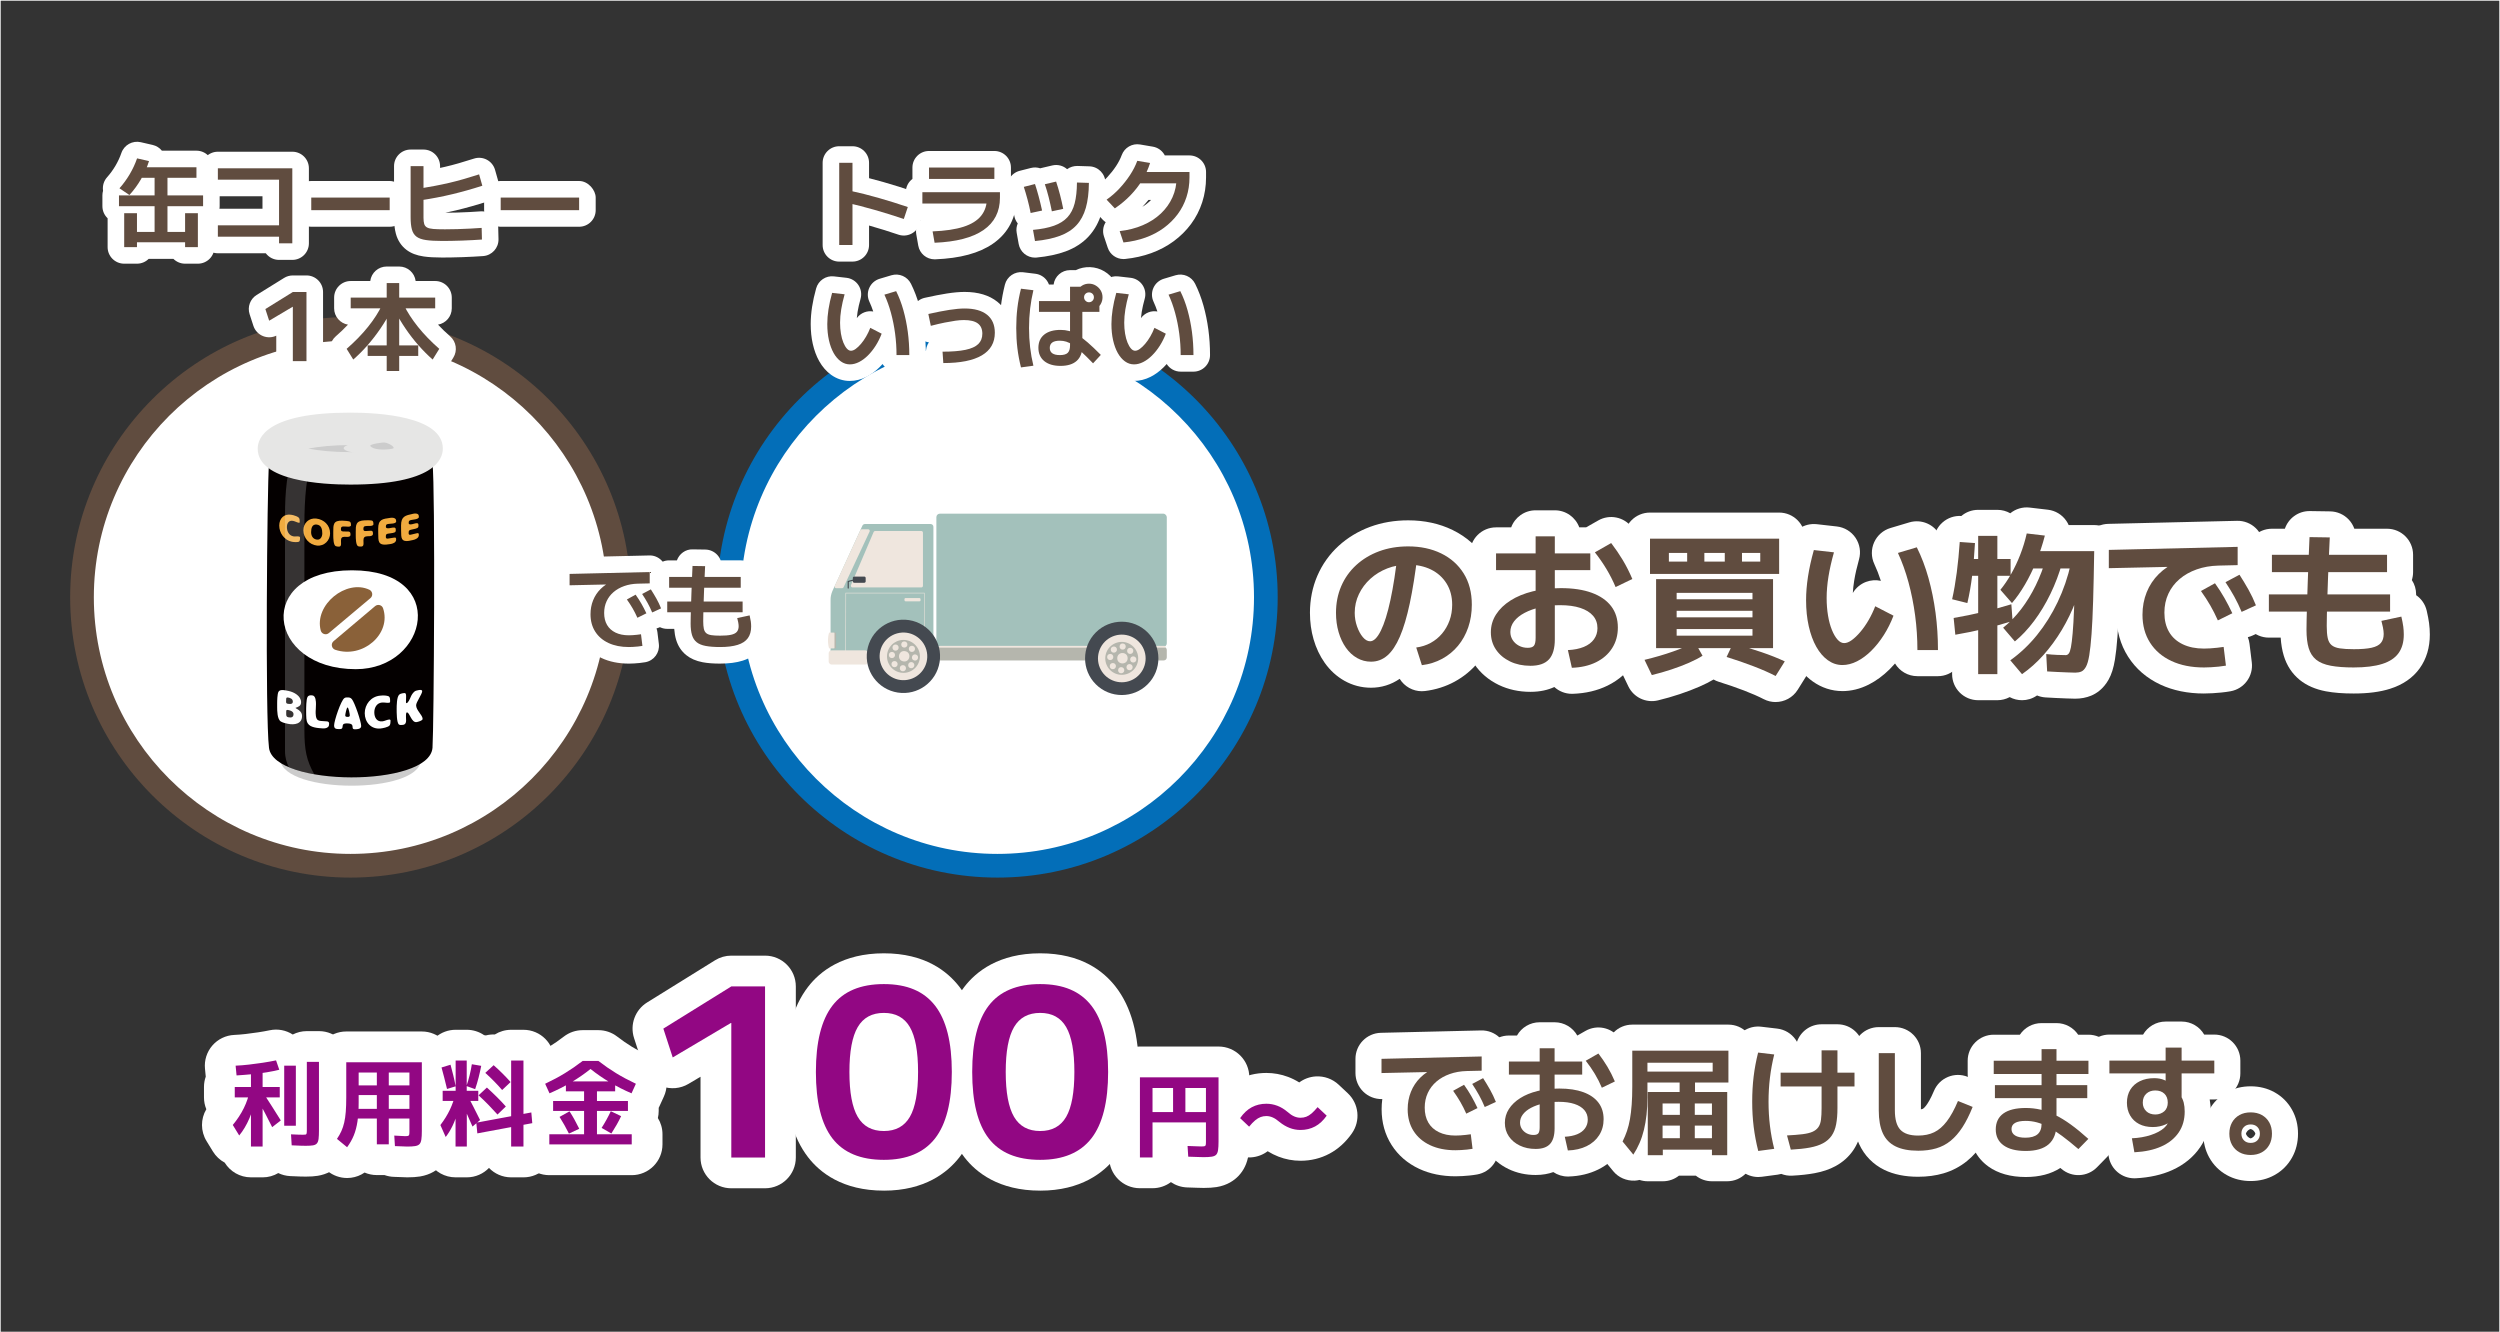 <?xml version="1.0" encoding="UTF-8"?>
<svg id="_レイヤー_2" data-name="レイヤー 2" xmlns="http://www.w3.org/2000/svg" viewBox="0 0 3579.97 1908">
  <rect x="0" y="0" width="3579.97" height="1908" fill="#333333" stroke="none"/>
  <defs>
    <style>
      .cls-1 {
        fill: #604c3f;
      }

      .cls-2 {
        fill: #444950;
      }

      .cls-3 {
        fill: #b5b6ad;
      }

      .cls-4 {
        fill: #920783;
      }

      .cls-5 {
        fill: none;
        stroke: #fff;
        stroke-miterlimit: 10;
      }

      .cls-6 {
        fill: #a3c1bb;
      }

      .cls-7 {
        fill: #036eb8;
      }

      .cls-8 {
        opacity: .2;
      }

      .cls-8, .cls-9 {
        fill: #fff;
      }

      .cls-10 {
        fill: #ccc;
      }

      .cls-11 {
        fill: #f1ab3f;
      }

      .cls-12 {
        fill: #8a6139;
      }

      .cls-13 {
        fill: #e6e6e5;
      }

      .cls-14 {
        fill: #040000;
      }

      .cls-15 {
        fill: #efe6de;
      }
    </style>
  </defs>
  <g id="_レイヤー_1-2" data-name="レイヤー 1">
    <rect class="cls-5" x=".5" y=".5" width="3578.97" height="1907"/>
    <g>
      <g>
        <g>
          <g>
            <path class="cls-1" d="M2084.26,1647.14c-13.9,0-26-2.4-36.28-7.21s-18.23-11.62-23.82-20.43c-5.59-8.81-8.39-19.16-8.39-31.03,0-8.93,1.55-17.26,4.66-25.01,3.11-7.74,7.6-14.52,13.48-20.35,5.88-5.81,12.77-10.36,20.69-13.64l2.03,5.42-78.33,1.7v-20.35l143.43-3.39v20.35l-21.53.51c-8.71.23-16.73,1.64-24.08,4.24-7.35,2.6-13.71,6.19-19.07,10.76s-9.52,10.03-12.46,16.36c-2.94,6.33-4.41,13.34-4.41,21.02,0,8.36,1.72,15.51,5.17,21.44s8.5,10.52,15.18,13.74c6.67,3.22,14.58,4.83,23.74,4.83,2.15,0,4.49-.09,7.04-.26,2.54-.17,5.11-.39,7.71-.68s4.97-.6,7.12-.93l2.54,20.86c-2.49.45-5.17.81-8.05,1.1-2.88.28-5.74.51-8.56.68-2.83.17-5.42.25-7.8.25ZM2099.69,1594.75c-2.6-5.88-5.4-11.42-8.39-16.62-3-5.2-6.47-10.57-10.43-16.11l15.6-8.65c3.96,5.54,7.46,10.99,10.51,16.36,3.05,5.36,5.99,11.05,8.81,17.03l-16.11,7.97ZM2126.14,1585.25c-2.49-5.99-5.2-11.64-8.14-16.95-2.94-5.31-6.22-10.68-9.83-16.11l15.6-8.3c3.62,5.65,6.95,11.19,10,16.61,3.05,5.43,5.82,11.25,8.31,17.46l-15.94,7.29Z"/>
            <path class="cls-9" d="M2084.26,1684.44c-19.33,0-36.84-3.6-52.06-10.71-16.78-7.83-30.08-19.35-39.53-34.23-9.43-14.85-14.2-32.02-14.2-51.02,0-4.95.32-9.81.97-14.59h-.33c-10.2.12-19.73-3.62-26.89-10.63-7.17-7.01-11.21-16.62-11.21-26.66v-20.35c0-20.26,16.17-36.81,36.42-37.29l143.43-3.39c10.15-.27,19.76,3.58,26.94,10.6,7.19,7.02,11.24,16.64,11.24,26.68v17.05c2.57,4.17,4.99,8.29,7.25,12.31,3.83,6.81,7.34,14.18,10.42,21.88,7.4,18.47-1.01,39.5-19.11,47.78l-14.6,6.68c.06.39.12.78.16,1.17l2.54,20.86c2.39,19.62-10.94,37.7-30.39,41.22-3.41.62-7.08,1.13-11.02,1.52-3.36.33-6.68.59-9.96.79-3.71.21-7.03.32-10.07.32Z"/>
          </g>
          <g>
            <path class="cls-1" d="M2240.75,1627.81c6.89-.34,12.8-1.53,17.72-3.56,4.92-2.03,8.67-4.86,11.28-8.48,2.6-3.62,3.9-7.74,3.9-12.38,0-5.42-1.64-10.03-4.92-13.82-3.28-3.79-8-6.7-14.16-8.74-6.16-2.03-13.71-3.05-22.63-3.05-7.91,0-15.2.76-21.87,2.28-6.67,1.53-12.52,3.62-17.55,6.27-5.03,2.66-8.93,5.79-11.7,9.41-2.77,3.62-4.15,7.58-4.15,11.87,0,3.28.85,6.25,2.54,8.9s4.01,4.77,6.95,6.36c2.94,1.58,6.22,2.38,9.83,2.38,3.39,0,5.71-.79,6.95-2.38,1.24-1.58,1.86-4.52,1.86-8.81v-112.92h21.36v114.61c0,10.17-2.18,17.63-6.53,22.38-4.35,4.75-11.22,7.12-20.6,7.12-8.48,0-16.05-1.61-22.72-4.83-6.67-3.23-11.89-7.63-15.68-13.23-3.79-5.6-5.68-12.01-5.68-19.25s1.92-13.84,5.77-19.84c3.84-5.99,9.24-11.19,16.19-15.6,6.95-4.41,15.2-7.8,24.75-10.17,9.55-2.37,19.98-3.56,31.28-3.56,13.45,0,24.89,1.73,34.33,5.17,9.44,3.45,16.64,8.42,21.62,14.92,4.97,6.5,7.46,14.44,7.46,23.82,0,8.59-2.12,16.22-6.36,22.89s-10.2,11.89-17.89,15.68c-7.69,3.78-16.67,5.85-26.95,6.19l-4.41-19.66ZM2160.73,1538.8v-18.65h104.95v18.65h-104.95ZM2293.82,1557.62c-2.83-6.78-6.19-13.42-10.09-19.92-3.9-6.5-8.23-12.74-12.97-18.74l18.14-10.34c4.75,6.22,9.04,12.52,12.88,18.9,3.84,6.39,7.4,13.42,10.68,21.11l-18.65,8.99Z"/>
            <path class="cls-9" d="M2245.15,1684.77c-7.63,0-14.83-2.32-20.83-6.36-6.95,2.52-15.31,4.16-25.28,4.16-14.1,0-27.2-2.87-38.93-8.54-12.66-6.12-22.86-14.83-30.36-25.91-8.02-11.85-12.09-25.36-12.09-40.15s3.93-27.9,11.67-39.97c1.03-1.6,2.12-3.17,3.26-4.71-5.71-6.55-9.16-15.11-9.16-24.48v-18.65c0-20.6,16.7-37.3,37.3-37.3h11.57c6.4-11.34,18.56-18.99,32.51-18.99h21.36c13.95,0,26.11,7.66,32.5,18.99h.11l11.65-6.64c16.22-9.26,36.78-5.08,48.11,9.77,5.56,7.29,10.68,14.79,15.2,22.31,4.72,7.86,9.1,16.5,13.03,25.7,7.51,17.58.47,37.86-15.97,47.12,1.89,6.85,2.85,14.1,2.85,21.6,0,15.75-4.1,30.18-12.18,42.9-7.94,12.49-19,22.29-32.88,29.13-12.47,6.13-26.66,9.5-42.22,10.01-.41.01-.83.02-1.24.02Z"/>
          </g>
          <g>
            <path class="cls-1" d="M2338.92,1653.41l-15.43-18.82c2.48-4.86,4.6-9.89,6.36-15.09,1.75-5.2,3.16-10.85,4.24-16.95,1.07-6.1,1.89-12.97,2.46-20.6s.85-16.31.85-26.03v-51.37h137.67v45.61h-119.36v-15.6h96.81v-12.72h-93.42v49.51c0,8.81-.42,17.09-1.27,24.84s-2.09,14.98-3.73,21.7c-1.64,6.73-3.73,13.03-6.28,18.9-2.54,5.88-5.51,11.42-8.9,16.62ZM2359.6,1654.26v-90.53h45.6v-21.36h22.04v21.36h46.12v90.53h-21.87v-42.39h-70.7v-15.42h70.7v-16.28h-24.58v49.68h-21.36v-49.68h-24.75v49.68h70.7v16.44h-70.36v7.97h-21.53Z"/>
            <path class="cls-9" d="M2473.36,1691.56h-21.87c-8.7,0-16.7-2.98-23.04-7.97h-24.27c-6.34,4.99-14.35,7.97-23.04,7.97h-21.53c-4.13,0-8.11-.68-11.83-1.91-2.22.54-4.5.89-6.83,1.01-11.86.5-23.34-4.4-30.87-13.6l-15.43-18.82c-9.4-11.46-11.12-27.41-4.37-40.62,1.64-3.22,3.07-6.6,4.24-10.05,1.14-3.38,2.1-7.25,2.84-11.5.85-4.82,1.52-10.51,1.99-16.88.49-6.66.75-14.49.75-23.27v-51.37c0-20.6,16.7-37.3,37.3-37.3h137.67c20.6,0,37.3,16.7,37.3,37.3v45.61c0,3.96-.62,7.78-1.76,11.35.04.74.06,1.47.06,2.21v90.53c0,20.6-16.7,37.3-37.3,37.3Z"/>
          </g>
          <g>
            <path class="cls-1" d="M2517.78,1648.16c-2.94-11.64-5.12-23.15-6.53-34.5-1.41-11.36-2.12-23.37-2.12-36.03s.68-24.5,2.03-35.86c1.36-11.36,3.5-22.86,6.44-34.5l23.06,2.72c-2.71,10.96-4.75,22.01-6.1,33.14-1.36,11.14-2.03,22.64-2.03,34.5s.68,23.4,2.03,34.58c1.36,11.19,3.39,22.16,6.1,32.9l-22.89,3.05ZM2549.83,1555.76v-19.67h105.8v19.67h-105.8ZM2558.98,1625.94c8.81-.45,16.22-1.05,22.21-1.78,5.99-.74,10.77-1.89,14.32-3.48,3.56-1.58,6.33-3.76,8.31-6.52,1.98-2.77,3.25-6.38,3.81-10.85.57-4.46.85-9.91.85-16.36v-82.9h22.72v82.9c0,8.81-.62,16.48-1.86,22.97-1.25,6.5-3.39,11.95-6.44,16.36-3.05,4.41-7.12,8-12.21,10.77-5.09,2.77-11.42,4.85-18.99,6.27-7.57,1.41-16.67,2.4-27.3,2.97l-5.42-20.35Z"/>
            <path class="cls-9" d="M2517.75,1685.46c-16.85,0-31.9-11.42-36.13-28.17-3.3-13.07-5.78-26.21-7.38-39.04-1.6-12.81-2.4-26.48-2.4-40.62s.77-27.5,2.29-40.27c1.54-12.91,4-26.1,7.32-39.22,4.59-18.16,21.94-30.11,40.52-27.91l23.06,2.72c10.63,1.25,20.21,7.01,26.31,15.81.69.99,1.32,2.01,1.91,3.06,5.06-14.59,18.93-25.06,35.24-25.06h22.72c19.58,0,35.64,15.09,37.18,34.28,14.31,5.22,24.53,18.95,24.53,35.06v19.67c0,16.09-10.18,29.79-24.45,35.03-.17,9.68-.99,18.27-2.49,26.14-2.23,11.64-6.41,21.93-12.43,30.61-6.36,9.2-14.79,16.7-25.03,22.28-8.61,4.68-18.4,8.01-29.96,10.17-9.27,1.73-19.78,2.89-32.16,3.55-5.5.29-10.78-.62-15.63-2.52-1.69.47-3.41.83-5.17,1.07l-22.89,3.05c-1.67.22-3.32.32-4.96.32Z"/>
          </g>
          <g>
            <path class="cls-1" d="M2746.66,1647.81c-13,0-23.68-2.03-32.04-6.1-8.36-4.07-14.49-10.34-18.39-18.82-3.9-8.48-5.85-19.38-5.85-32.72v-82.06h23.06v82.06c0,12.78,2.6,21.96,7.8,27.55,5.2,5.6,13.68,8.4,25.43,8.4,8.82,0,16.5-1.58,23.06-4.75,6.56-3.17,12.6-8.39,18.14-15.68,5.54-7.29,10.85-16.98,15.94-29.08l21.02,8.48c-4.64,11.53-9.52,21.25-14.66,29.17-5.15,7.91-10.77,14.35-16.87,19.33-6.1,4.97-13,8.59-20.68,10.85-7.69,2.26-16.33,3.39-25.94,3.39Z"/>
            <path class="cls-9" d="M2746.66,1685.11c-18.64,0-34.9-3.32-48.35-9.85-16.07-7.82-28.5-20.54-35.97-36.78-6.23-13.56-9.26-29.36-9.26-48.31v-82.06c0-20.6,16.7-37.3,37.3-37.3h23.06c20.6,0,37.3,16.7,37.3,37.3v80.43c1.53-.24,2.38-.58,2.77-.76.07-.03,1.8-.89,4.66-4.66,2.49-3.28,6.47-9.58,11.25-20.97,7.9-18.8,29.42-27.78,48.34-20.14l21.02,8.48c19.09,7.7,28.34,29.4,20.66,48.5-5.59,13.9-11.47,25.53-17.99,35.56-7.26,11.15-15.52,20.54-24.59,27.93-9.94,8.1-21.29,14.07-33.73,17.72-11.04,3.25-23.31,4.9-36.46,4.9Z"/>
          </g>
          <g>
            <path class="cls-1" d="M2855,1537.95v-18.99h135.63v18.99h-135.63ZM2856.7,1572.54v-18.65h132.24v18.65h-132.24ZM2900.78,1648.16c-13.68,0-24.25-2.69-31.7-8.05-7.46-5.37-11.19-12.97-11.19-22.81s3.67-17.68,11.02-22.89c7.35-5.19,17.97-7.79,31.88-7.79,7.34,0,14.44.79,21.28,2.37,6.83,1.58,13.82,4.13,20.93,7.63,7.13,3.5,14.56,8.05,22.3,13.65,7.74,5.6,16.13,12.46,25.17,20.6l-14.24,14.58c-8.7-7.46-16.53-13.76-23.48-18.9-6.95-5.15-13.34-9.3-19.15-12.46-5.83-3.17-11.39-5.45-16.7-6.87-5.31-1.41-10.68-2.12-16.11-2.12-13.56,0-20.35,3.9-20.35,11.7,0,3.95,1.7,7.01,5.09,9.15s8.31,3.22,14.75,3.22c7.8,0,13.62-1.64,17.46-4.91,3.84-3.28,5.76-8.3,5.76-15.09v-106.81h21.36v106.81c0,12.99-3.68,22.74-11.02,29.25-7.35,6.5-18.37,9.75-33.06,9.75Z"/>
            <path class="cls-9" d="M2900.78,1685.46c-21.59,0-39.58-5.07-53.49-15.07-17.23-12.4-26.71-31.25-26.71-53.09,0-8.91,1.54-17.31,4.5-24.95-3.6-5.74-5.69-12.53-5.69-19.8v-18.65c0-1.38.08-2.75.22-4.1-1.24-3.72-1.92-7.7-1.92-11.83v-18.99c0-20.6,16.7-37.3,37.3-37.3h37.45c6.69-10.01,18.09-16.61,31.04-16.61h21.36c12.95,0,24.35,6.6,31.04,16.61h14.74c20.6,0,37.3,16.7,37.3,37.3v18.99c0,4.14-.68,8.12-1.92,11.83.15,1.35.22,2.72.22,4.1v18.65c0,11.41-5.13,21.63-13.2,28.47.79.7,1.58,1.4,2.37,2.12,7.55,6.79,12,16.37,12.33,26.52s-3.5,19.99-10.59,27.27l-14.24,14.58c-13.73,14.07-36.03,15.07-50.96,2.26-.5-.43-1-.86-1.5-1.28-13.29,8.62-29.94,12.97-49.68,12.97Z"/>
          </g>
          <g>
            <path class="cls-1" d="M3020.64,1537.11v-18.31h150.22v18.31h-150.22ZM3052.86,1630.01c9.95-.45,18.96-2,27.04-4.66,8.08-2.65,14.44-6.04,19.07-10.17,4.64-4.12,6.95-8.67,6.95-13.64v-3.9l7.97,2.37c-1.36,2.03-3.08,3.9-5.17,5.6-2.09,1.7-4.49,3.17-7.21,4.41-2.71,1.25-5.68,2.2-8.9,2.88-3.22.68-6.47,1.01-9.75,1.01-7.57,0-14.13-1.44-19.66-4.32-5.54-2.89-9.83-6.98-12.89-12.29s-4.58-11.42-4.58-18.31,1.61-13.31,4.83-18.56c3.22-5.26,7.79-9.32,13.73-12.21,5.93-2.88,12.74-4.32,20.43-4.32,5.54,0,10.4.9,14.58,2.71,4.18,1.81,8.58,4.64,13.22,8.48l-11.36,3.73v-58.66h22.89v77.48l-1.7-9.15c2.26,3.39,3.84,6.92,4.75,10.6.9,3.67,1.36,7.88,1.36,12.63,0,11.53-2.85,21.5-8.56,29.92-5.71,8.42-13.9,15.07-24.58,19.92-10.68,4.86-23.65,7.69-38.91,8.48l-3.56-20.01ZM3086.6,1595.94c2.48,0,4.83-.42,7.03-1.27,2.21-.85,4.09-1.98,5.68-3.39,1.58-1.41,2.79-3.19,3.64-5.34.85-2.15,1.27-4.46,1.27-6.95,0-5.42-1.61-9.69-4.83-12.8-3.22-3.11-7.6-4.66-13.14-4.66-5.2,0-9.46,1.56-12.8,4.66-3.34,3.11-5.01,7.38-5.01,12.8,0,4.97,1.64,9.04,4.92,12.21s7.68,4.75,13.23,4.75Z"/>
            <path class="cls-9" d="M3056.4,1687.32c-17.97,0-33.51-12.89-36.7-30.76l-3.56-20.01c-1.23-6.89-.48-13.92,2.06-20.3-.07-.12-.14-.25-.22-.36-6.33-11.01-9.54-23.42-9.54-36.9,0-2.21.09-4.38.25-6.53-14.74-4.98-25.35-18.93-25.35-35.35v-18.31c0-20.6,16.7-37.3,37.3-37.3h48.22c6.45-11.15,18.5-18.65,32.31-18.65h22.89c13.81,0,25.86,7.5,32.31,18.65h14.49c20.6,0,37.3,16.7,37.3,37.3v18.31c0,20.6-16.7,37.3-37.3,37.3h-6.61c1.01,5.42,1.52,11.21,1.52,17.29,0,19.08-5.04,36.19-14.99,50.86-9.58,14.15-23.05,25.23-40.02,32.94-14.9,6.78-32.54,10.75-52.42,11.78-.65.03-1.3.05-1.95.05Z"/>
          </g>
          <g>
            <path class="cls-1" d="M3222.91,1653.92c-6.11,0-11.44-1.27-16.02-3.81s-8.14-6.11-10.68-10.68-3.81-9.91-3.81-16.02,1.27-11.44,3.81-16.02c2.54-4.58,6.11-8.14,10.68-10.68,4.58-2.54,9.91-3.81,16.02-3.81s11.44,1.27,16.02,3.81c4.58,2.54,8.14,6.11,10.68,10.68,2.54,4.58,3.81,9.91,3.81,16.02s-1.27,11.44-3.81,16.02-6.11,8.14-10.68,10.68-9.91,3.81-16.02,3.81ZM3222.91,1636.63c4.07,0,7.29-1.21,9.66-3.65,2.38-2.42,3.56-5.62,3.56-9.58s-1.22-7.29-3.65-9.66c-2.43-2.38-5.62-3.56-9.58-3.56s-7.15,1.22-9.58,3.65c-2.44,2.43-3.65,5.62-3.65,9.58s1.21,7.15,3.65,9.58c2.42,2.44,5.62,3.65,9.58,3.65Z"/>
            <path class="cls-9" d="M3222.91,1691.22c-12.49,0-23.98-2.86-34.14-8.51-10.73-5.97-19.2-14.43-25.17-25.17-5.65-10.17-8.51-21.65-8.51-34.14s2.86-23.97,8.51-34.14c5.97-10.74,14.43-19.2,25.17-25.17,10.16-5.65,21.65-8.51,34.14-8.51s23.98,2.86,34.14,8.51c10.73,5.97,19.2,14.43,25.17,25.17,5.65,10.17,8.51,21.65,8.51,34.14s-2.86,23.97-8.51,34.14c-5.97,10.74-14.43,19.2-25.17,25.17-10.16,5.65-21.65,8.51-34.14,8.51ZM3216.14,1623.65c.08,0,.31.85.87,1.85.84,1.5,2.29,2.96,3.8,3.8,1.12.62,2.06.84,2.38.89-.24-.05.7-.26,1.81-.89,1.51-.84,2.97-2.3,3.8-3.8.62-1.12.84-2.06.89-2.38-.1.32-.29-.74-.89-1.82-.84-1.5-2.29-2.96-3.8-3.8-.88-.49-1.65-.74-2.1-.83-.44.1-1.22.34-2.1.83-1.51.84-2.97,2.3-3.8,3.8-.62,1.12-.84,2.06-.89,2.38,0-.03.01-.03.02-.03Z"/>
          </g>
        </g>
        <g>
          <path class="cls-1" d="M2084.26,1647.14c-13.9,0-26-2.4-36.28-7.21s-18.23-11.62-23.82-20.43c-5.59-8.81-8.39-19.16-8.39-31.03,0-8.93,1.55-17.26,4.66-25.01,3.11-7.74,7.6-14.52,13.48-20.35,5.88-5.81,12.77-10.36,20.69-13.64l2.03,5.42-78.33,1.7v-20.35l143.43-3.39v20.35l-21.53.51c-8.71.23-16.73,1.64-24.08,4.24-7.35,2.6-13.71,6.19-19.07,10.76s-9.52,10.03-12.46,16.36c-2.94,6.33-4.41,13.34-4.41,21.02,0,8.36,1.72,15.51,5.17,21.44s8.5,10.52,15.18,13.74c6.67,3.22,14.58,4.83,23.74,4.83,2.15,0,4.49-.09,7.04-.26,2.54-.17,5.11-.39,7.71-.68s4.97-.6,7.12-.93l2.54,20.86c-2.49.45-5.17.81-8.05,1.1-2.88.28-5.74.51-8.56.68-2.83.17-5.42.25-7.8.25ZM2099.69,1594.75c-2.6-5.88-5.4-11.42-8.39-16.62-3-5.2-6.47-10.57-10.43-16.11l15.6-8.65c3.96,5.54,7.46,10.99,10.51,16.36,3.05,5.36,5.99,11.05,8.81,17.03l-16.11,7.97ZM2126.14,1585.25c-2.49-5.99-5.2-11.64-8.14-16.95-2.94-5.31-6.22-10.68-9.83-16.11l15.6-8.3c3.62,5.65,6.95,11.19,10,16.61,3.05,5.43,5.82,11.25,8.31,17.46l-15.94,7.29Z"/>
          <path class="cls-1" d="M2240.75,1627.81c6.89-.34,12.8-1.53,17.72-3.56,4.92-2.03,8.67-4.86,11.28-8.48,2.6-3.62,3.9-7.74,3.9-12.38,0-5.42-1.64-10.03-4.92-13.82-3.28-3.79-8-6.7-14.16-8.74-6.16-2.03-13.71-3.05-22.63-3.05-7.91,0-15.2.76-21.87,2.28-6.67,1.53-12.52,3.62-17.55,6.27-5.03,2.66-8.93,5.79-11.7,9.41-2.77,3.62-4.15,7.58-4.15,11.87,0,3.28.85,6.25,2.54,8.9s4.01,4.77,6.95,6.36c2.94,1.58,6.22,2.38,9.83,2.38,3.39,0,5.71-.79,6.95-2.38,1.24-1.58,1.86-4.52,1.86-8.81v-112.92h21.36v114.61c0,10.17-2.18,17.63-6.53,22.38-4.35,4.75-11.22,7.12-20.6,7.12-8.48,0-16.05-1.61-22.72-4.83-6.67-3.23-11.89-7.63-15.68-13.23-3.79-5.6-5.68-12.01-5.68-19.25s1.92-13.84,5.77-19.84c3.84-5.99,9.24-11.19,16.19-15.6,6.95-4.41,15.2-7.8,24.75-10.17,9.55-2.37,19.98-3.56,31.28-3.56,13.45,0,24.89,1.73,34.33,5.17,9.44,3.45,16.64,8.42,21.62,14.92,4.97,6.5,7.46,14.44,7.46,23.82,0,8.59-2.12,16.22-6.36,22.89s-10.2,11.89-17.89,15.68c-7.69,3.78-16.67,5.85-26.95,6.19l-4.41-19.66ZM2160.73,1538.8v-18.65h104.95v18.65h-104.95ZM2293.82,1557.62c-2.83-6.78-6.19-13.42-10.09-19.92-3.9-6.5-8.23-12.74-12.97-18.74l18.14-10.34c4.75,6.22,9.04,12.52,12.88,18.9,3.84,6.39,7.4,13.42,10.68,21.11l-18.65,8.99Z"/>
          <path class="cls-1" d="M2338.92,1653.41l-15.43-18.82c2.48-4.86,4.6-9.89,6.36-15.09,1.75-5.2,3.16-10.85,4.24-16.95,1.07-6.1,1.89-12.97,2.46-20.6s.85-16.31.85-26.03v-51.37h137.67v45.61h-119.36v-15.6h96.81v-12.72h-93.42v49.51c0,8.81-.42,17.09-1.27,24.84s-2.09,14.98-3.73,21.7c-1.64,6.73-3.73,13.03-6.28,18.9-2.54,5.88-5.51,11.42-8.9,16.62ZM2359.6,1654.26v-90.53h45.6v-21.36h22.04v21.36h46.12v90.53h-21.87v-42.39h-70.7v-15.42h70.7v-16.28h-24.58v49.68h-21.36v-49.68h-24.75v49.68h70.7v16.44h-70.36v7.97h-21.53Z"/>
          <path class="cls-1" d="M2517.78,1648.16c-2.94-11.64-5.12-23.15-6.53-34.5-1.41-11.36-2.12-23.37-2.12-36.03s.68-24.5,2.03-35.86c1.36-11.36,3.5-22.86,6.44-34.5l23.06,2.72c-2.71,10.96-4.75,22.01-6.1,33.14-1.36,11.14-2.03,22.64-2.03,34.5s.68,23.4,2.03,34.58c1.36,11.19,3.39,22.16,6.1,32.9l-22.89,3.05ZM2549.83,1555.76v-19.67h105.8v19.67h-105.8ZM2558.98,1625.94c8.81-.45,16.22-1.05,22.21-1.78,5.99-.74,10.77-1.89,14.32-3.48,3.56-1.58,6.33-3.76,8.31-6.52,1.98-2.77,3.25-6.38,3.81-10.85.57-4.46.85-9.91.85-16.36v-82.9h22.72v82.9c0,8.81-.62,16.48-1.86,22.97-1.25,6.5-3.39,11.95-6.44,16.36-3.05,4.41-7.12,8-12.21,10.77-5.09,2.77-11.42,4.85-18.99,6.27-7.57,1.41-16.67,2.4-27.3,2.97l-5.42-20.35Z"/>
          <path class="cls-1" d="M2746.66,1647.81c-13,0-23.68-2.03-32.04-6.1-8.36-4.07-14.49-10.34-18.39-18.82-3.9-8.48-5.85-19.38-5.85-32.72v-82.06h23.06v82.06c0,12.78,2.6,21.96,7.8,27.55,5.2,5.6,13.68,8.4,25.43,8.4,8.82,0,16.5-1.58,23.06-4.75,6.56-3.17,12.6-8.39,18.14-15.68,5.54-7.29,10.85-16.98,15.94-29.08l21.02,8.48c-4.64,11.53-9.52,21.25-14.66,29.17-5.15,7.91-10.77,14.35-16.87,19.33-6.1,4.97-13,8.59-20.68,10.85-7.69,2.26-16.33,3.39-25.94,3.39Z"/>
          <path class="cls-1" d="M2855,1537.95v-18.99h135.63v18.99h-135.63ZM2856.7,1572.54v-18.65h132.24v18.65h-132.24ZM2900.78,1648.16c-13.68,0-24.25-2.69-31.7-8.05-7.46-5.37-11.19-12.97-11.19-22.81s3.67-17.68,11.02-22.89c7.35-5.19,17.97-7.79,31.88-7.79,7.34,0,14.44.79,21.28,2.37,6.83,1.58,13.82,4.13,20.93,7.63,7.13,3.5,14.56,8.05,22.3,13.65,7.74,5.6,16.13,12.46,25.17,20.6l-14.24,14.58c-8.7-7.46-16.53-13.76-23.48-18.9-6.95-5.15-13.34-9.3-19.15-12.46-5.83-3.17-11.39-5.45-16.7-6.87-5.31-1.41-10.68-2.12-16.11-2.12-13.56,0-20.35,3.9-20.35,11.7,0,3.95,1.7,7.01,5.09,9.15s8.31,3.22,14.75,3.22c7.8,0,13.62-1.64,17.46-4.91,3.84-3.28,5.76-8.3,5.76-15.09v-106.81h21.36v106.81c0,12.99-3.68,22.74-11.02,29.25-7.35,6.5-18.37,9.75-33.06,9.75Z"/>
          <path class="cls-1" d="M3020.64,1537.11v-18.31h150.22v18.31h-150.22ZM3052.86,1630.01c9.95-.45,18.96-2,27.04-4.66,8.08-2.65,14.44-6.04,19.07-10.17,4.64-4.12,6.95-8.67,6.95-13.64v-3.9l7.97,2.37c-1.36,2.03-3.08,3.9-5.17,5.6-2.09,1.7-4.49,3.17-7.21,4.41-2.71,1.25-5.68,2.2-8.9,2.88-3.22.68-6.47,1.01-9.75,1.01-7.57,0-14.13-1.44-19.66-4.32-5.54-2.89-9.83-6.98-12.89-12.29s-4.58-11.42-4.58-18.31,1.61-13.31,4.83-18.56c3.22-5.26,7.79-9.32,13.73-12.21,5.93-2.88,12.74-4.32,20.43-4.32,5.54,0,10.4.9,14.58,2.71,4.18,1.81,8.58,4.64,13.22,8.48l-11.36,3.73v-58.66h22.89v77.48l-1.7-9.15c2.26,3.39,3.84,6.92,4.75,10.6.9,3.67,1.36,7.88,1.36,12.63,0,11.53-2.85,21.5-8.56,29.92-5.71,8.42-13.9,15.07-24.58,19.92-10.68,4.86-23.65,7.69-38.91,8.48l-3.56-20.01ZM3086.6,1595.94c2.48,0,4.83-.42,7.03-1.27,2.21-.85,4.09-1.98,5.68-3.39,1.58-1.41,2.79-3.19,3.64-5.34.85-2.15,1.27-4.46,1.27-6.95,0-5.42-1.61-9.69-4.83-12.8-3.22-3.11-7.6-4.66-13.14-4.66-5.2,0-9.46,1.56-12.8,4.66-3.34,3.11-5.01,7.38-5.01,12.8,0,4.97,1.64,9.04,4.92,12.21s7.68,4.75,13.23,4.75Z"/>
          <path class="cls-1" d="M3222.91,1653.92c-6.11,0-11.44-1.27-16.02-3.81s-8.14-6.11-10.68-10.68-3.81-9.91-3.81-16.02,1.27-11.44,3.81-16.02c2.54-4.58,6.11-8.14,10.68-10.68,4.58-2.54,9.91-3.81,16.02-3.81s11.44,1.27,16.02,3.81c4.58,2.54,8.14,6.11,10.68,10.68,2.54,4.58,3.81,9.91,3.81,16.02s-1.27,11.44-3.81,16.02-6.11,8.14-10.68,10.68-9.91,3.81-16.02,3.81ZM3222.91,1636.63c4.07,0,7.29-1.21,9.66-3.65,2.38-2.42,3.56-5.62,3.56-9.58s-1.22-7.29-3.65-9.66c-2.43-2.38-5.62-3.56-9.58-3.56s-7.15,1.22-9.58,3.65c-2.44,2.43-3.65,5.62-3.65,9.58s1.21,7.15,3.65,9.58c2.42,2.44,5.62,3.65,9.58,3.65Z"/>
        </g>
        <g>
          <g>
            <path class="cls-4" d="M342.55,1625.99l-9.22-15.05c6.42-7.69,11.71-15.76,15.87-24.21,4.16-8.45,7.01-17.07,8.55-25.84l8.81,7.05c-2.26,12.93-5.4,24.09-9.42,33.5-4.03,9.4-8.88,17.59-14.58,24.55ZM359.37,1641.86v-70.39h-23.19v-14.92h23.19v-26.58h16.68v26.58h24.55v14.92h-24.55v70.39h-16.68ZM338.75,1540l-1.35-13.97c6.15-.27,12.55-.79,19.19-1.56s13.25-1.65,19.8-2.65c6.55-.99,12.86-2.12,18.92-3.39l4.61,13.43c-5.33,1.36-11.3,2.58-17.9,3.66-6.6,1.09-13.59,1.99-20.96,2.71-7.37.73-14.81,1.31-22.31,1.77ZM389.75,1614.06c-3.34-6.7-6.76-13.38-10.24-20.07-3.48-6.7-7.03-13.34-10.65-19.94l7.46-10.03c4.61,7.05,9.09,13.99,13.43,20.82,4.34,6.83,8.45,13.36,12.34,19.6l-12.34,9.63ZM406.98,1612.02v-86h16.68v86h-16.68ZM437.9,1640.77c-1.45,0-3.82-.05-7.12-.13-3.3-.09-7.66-.27-13.09-.54l-.95-15.74c4.88.27,8.7.43,11.46.48,2.76.05,4.72.07,5.9.07,1.63,0,2.8-.07,3.53-.21.73-.13,1.2-.68,1.42-1.62.23-.95.34-2.42.34-4.41v-98.06h17.36v98.2c0,4.97-.18,8.95-.54,11.93-.36,2.98-1.18,5.2-2.44,6.64-1.27,1.45-3.17,2.38-5.7,2.78-2.53.41-5.92.61-10.17.61Z"/>
            <path class="cls-9" d="M376.05,1685.94h-16.68c-15.92,0-29.86-8.44-37.61-21.08-6.81-3.64-12.65-9.07-16.8-15.84l-9.22-15.05c-8.65-14.12-8.57-31.69-.28-45.59-2.17-5.21-3.36-10.91-3.36-16.91v-14.92c0-5.19.89-10.16,2.54-14.78l-1.11-11.48c-1.17-12.03,2.66-24.02,10.59-33.15,7.93-9.13,19.26-14.6,31.34-15.14,5.11-.23,10.52-.66,16.07-1.3,6.12-.71,12.19-1.52,18.22-2.44,5.82-.88,11.37-1.87,16.51-2.95,11.76-2.47,23.5,0,32.96,6.11,6.04-3.11,12.9-4.87,20.17-4.87h17.36c24.35,0,44.08,19.74,44.08,44.08v98.2c0,6.79-.28,12.42-.86,17.23-1.46,11.98-5.85,22.19-13.05,30.4-8.08,9.25-19.12,15.23-31.91,17.27-4.85.79-10.32,1.16-17.12,1.16-1.68,0-4.44-.05-8.27-.15-3.63-.11-8.31-.29-14.14-.58-6.06-.3-11.8-1.83-16.98-4.33-6.58,3.91-14.26,6.15-22.46,6.15Z"/>
          </g>
          <g>
            <path class="cls-4" d="M497.04,1642.81l-14.51-11.93c2.53-3.7,4.63-7.41,6.31-11.12,1.67-3.71,3.03-7.8,4.07-12.28,1.04-4.47,1.78-9.63,2.24-15.46.45-5.83.68-12.73.68-20.68v-50.19h108.24v98.47c0,5.07-.23,9.11-.68,12.14-.45,3.03-1.35,5.25-2.71,6.65-1.35,1.4-3.44,2.32-6.24,2.78-2.8.45-6.56.68-11.26.68-1.72,0-4.02-.09-6.92-.27s-6.46-.32-10.71-.4l-.95-15.06c3.98.19,7.26.36,9.83.54,2.58.19,4.41.27,5.49.27,1.99,0,3.44-.11,4.34-.34s1.47-.81,1.7-1.76.34-2.42.34-4.41v-18.72h-78.8v-13.83h78.8v-19.8h-72.7v-13.83h72.7v-18.44h-29.57v102.81h-17.09v-102.81h-26.04v43.13c0,10.4-.57,19.38-1.7,26.93-1.13,7.55-2.89,14.24-5.29,20.07-2.39,5.83-5.58,11.46-9.56,16.88Z"/>
            <path class="cls-9" d="M497.04,1686.89c-10.16,0-20.07-3.51-28-10.03l-14.51-11.93c-17.64-14.5-21.28-40.07-8.4-58.92,1.07-1.56,1.92-3.04,2.53-4.4.32-.72.82-2.04,1.31-4.13.36-1.54.87-4.37,1.22-8.88.36-4.66.55-10.46.55-17.26v-50.19c0-24.35,19.74-44.08,44.08-44.08h108.24c24.35,0,44.08,19.74,44.08,44.08v98.47c0,7.33-.38,13.44-1.17,18.68-1.83,12.27-6.76,22.62-14.62,30.76-5.6,5.77-15.45,13.13-30.83,15.64-5.28.85-11.24,1.25-18.35,1.25-2.39,0-5.61-.11-9.64-.36-2.4-.15-5.36-.26-8.89-.32-4.89-.1-9.6-1-13.98-2.57h-11.03c-6.23,0-12.15-1.29-17.52-3.62-5.77,3.99-12.47,6.58-19.57,7.48-1.83.23-3.67.34-5.49.34Z"/>
          </g>
          <g>
            <path class="cls-4" d="M638.23,1628.16l-7.6-17.09c5.52-7.23,10.04-14.53,13.56-21.9,3.53-7.37,6.19-15.13,8-23.27l7.05,4.21c-.63,7.6-1.92,14.97-3.86,22.11-1.95,7.15-4.39,13.77-7.32,19.87-2.94,6.1-6.22,11.46-9.83,16.07ZM640.13,1559.39c-1.27-5.24-2.58-10.56-3.93-15.93-1.36-5.38-2.67-10.33-3.93-14.85l12.88-3.93c1.26,4.62,2.55,9.56,3.86,14.85,1.31,5.29,2.46,10.65,3.46,16.07l-12.34,3.79ZM652.34,1641.86v-65.37h-18.45v-14.52h18.58v-43.27h15.87v43.27h16.55v14.52h-16.41v65.37h-16.14ZM676.62,1613.24c-3.08-6.96-6.13-13.88-9.16-20.76-3.03-6.87-6.22-13.97-9.56-21.29l10.17-5.29c3.26,6.24,6.49,12.48,9.7,18.72,3.21,6.24,6.44,12.66,9.7,19.26l-10.85,9.36ZM680.42,1559.66l-12.48-4.48c1.72-4.88,3.26-10.08,4.61-15.6,1.36-5.51,2.39-10.72,3.12-15.6l13.43,2.3c-1,5.25-2.24,10.81-3.73,16.68-1.49,5.88-3.14,11.44-4.95,16.68ZM683.54,1623l-1.49-15.33,78.8-14.65,1.36,15.33-78.67,14.64ZM712.43,1596.02c-3.98-4.43-8.23-8.97-12.75-13.63-4.52-4.66-9.31-9.29-14.38-13.91l11.94-11.12c4.97,4.52,9.79,9.09,14.44,13.7,4.66,4.61,8.88,9.09,12.68,13.42l-11.94,11.53ZM719.07,1560.89c-3.44-3.98-7.17-8.03-11.19-12.14-4.02-4.12-8.34-8.25-12.95-12.41l11.94-10.99c4.52,3.98,8.81,8,12.88,12.07,4.07,4.07,7.87,8.09,11.39,12.07l-12.07,11.4ZM731.96,1641.86v-123.16h17.63v123.16h-17.63Z"/>
            <path class="cls-9" d="M749.59,1685.94h-17.63c-12.46,0-23.72-5.17-31.74-13.49-8.02,8.32-19.28,13.49-31.74,13.49h-16.14c-15.5,0-29.14-8-36.99-20.11-7.56-4.59-13.69-11.42-17.39-19.77l-7.6-17.09c-5.62-12.64-4.93-27.05,1.57-38.97-1.37-4.26-2.11-8.8-2.11-13.51v-14.52c0-4.75.75-9.32,2.14-13.6-.73-2.77-1.44-5.4-2.14-7.89-6.45-23.06,6.68-47.04,29.58-54.03l4.63-1.41c7.68-6.5,17.61-10.41,28.45-10.41h15.87c9.21,0,17.76,2.82,24.83,7.65l2.52.44c4.23-1.11,8.57-1.53,12.92-1.4,6.77-4.23,14.78-6.68,23.35-6.68h17.63c24.35,0,44.08,19.74,44.08,44.08v44.9c6.31,7.03,10.24,15.97,11.09,25.54l1.36,15.33c1.18,13.29-3.7,25.84-12.44,34.76v2.62c0,24.35-19.74,44.08-44.08,44.08Z"/>
          </g>
          <g>
            <path class="cls-4" d="M786.89,1565.63l-6.24-13.7c10.49-4.97,19.98-10.06,28.48-15.26,8.5-5.2,16.91-11.01,25.23-17.43h22.52c8.32,6.42,16.73,12.23,25.23,17.43,8.5,5.2,17.99,10.29,28.48,15.26l-6.24,13.7c-10.94-4.7-21.28-9.94-30.99-15.73-9.72-5.79-18.97-12.16-27.74-19.13-8.68,6.97-17.9,13.34-27.67,19.13-9.77,5.79-20.12,11.03-31.06,15.73ZM786.62,1638.74v-14.51h49.78v-33.37h-44.35v-14.25h44.35v-13.83h-26.04v-14.24h70.53v14.24h-26.04v13.83h44.35v14.25h-44.35v33.37h49.78v14.51h-118ZM814.69,1623.27c-2.08-4.15-4.25-8.25-6.51-12.27-2.26-4.02-4.57-7.89-6.92-11.6l14.24-8c2.53,3.79,4.95,7.82,7.26,12.07,2.31,4.25,4.54,8.55,6.72,12.89l-14.79,6.91ZM875.46,1623.14l-13.97-8c2.53-3.98,4.9-7.98,7.12-12.01,2.22-4.02,4.23-7.98,6.03-11.87l14.79,7.05c-1.9,4.07-4.05,8.21-6.44,12.41-2.39,4.21-4.9,8.34-7.53,12.41Z"/>
            <path class="cls-9" d="M904.62,1682.82h-118c-24.35,0-44.08-19.74-44.08-44.08v-14.51c0-8.52,2.42-16.47,6.6-23.21-.77-3.26-1.18-6.66-1.18-10.15v-4.54c-.42-.79-.81-1.6-1.19-2.42l-6.24-13.7c-9.98-21.91-.53-47.78,21.23-58.1,9.03-4.28,17.23-8.67,24.37-13.03,7.12-4.36,14.28-9.31,21.28-14.72,7.72-5.96,17.19-9.19,26.94-9.19h22.52c9.75,0,19.23,3.23,26.94,9.19,7.01,5.42,14.17,10.36,21.28,14.72,7.14,4.36,15.33,8.75,24.37,13.03,21.76,10.32,31.21,36.19,21.23,58.1l-6.24,13.7c-.37.82-.77,1.63-1.19,2.42v4.54c0,3.49-.41,6.89-1.18,10.15,4.19,6.74,6.6,14.7,6.6,23.21v14.51c0,24.35-19.74,44.08-44.08,44.08Z"/>
          </g>
        </g>
        <g>
          <g>
            <path class="cls-4" d="M1632.36,1657.44v-114.75h112.57v92.09c0,5.07-.23,9.11-.68,12.14-.45,3.03-1.36,5.25-2.72,6.65-1.35,1.4-3.48,2.32-6.37,2.78-2.89.45-6.74.68-11.53.68-1.81,0-4.46-.07-7.93-.21-3.48-.13-8.21-.29-14.17-.47l-.95-15.33c5.43.18,9.7.34,12.82.47,3.12.14,5.36.21,6.72.21,2.17,0,3.73-.11,4.68-.34.95-.23,1.54-.79,1.76-1.7.23-.91.34-2.35.34-4.34v-28.07h-76.5v-14.78h29.43v-34.45h17.63v34.45h29.44v-34.45h-76.5v99.42h-18.04Z"/>
            <path class="cls-9" d="M1650.4,1701.52h-18.04c-24.35,0-44.08-19.74-44.08-44.08v-114.75c0-24.35,19.74-44.08,44.08-44.08h112.57c24.35,0,44.08,19.74,44.08,44.08v92.09c0,7.31-.38,13.4-1.16,18.63-1.82,12.29-6.75,22.65-14.63,30.8-5.6,5.79-15.56,13.21-31.19,15.68-5.28.82-11.27,1.21-18.4,1.21-2.21,0-5.45-.07-9.7-.24-3.31-.13-7.91-.28-13.73-.46-8.69-.26-16.75-3.03-23.48-7.62-7.34,5.48-16.46,8.72-26.33,8.72Z"/>
          </g>
          <g>
            <path class="cls-4" d="M1862.26,1618.1c-5.34,0-10.52-.97-15.53-2.91-5.02-1.94-9.88-4.81-14.58-8.61-3.44-2.99-6.67-5.13-9.7-6.44-3.03-1.31-6.04-1.97-9.02-1.97s-5.63.48-8.21,1.42c-2.58.95-5.2,2.53-7.87,4.75-2.67,2.21-5.54,5.22-8.62,9.02l-12.88-12.21c4.88-7.05,10.44-12.25,16.68-15.6,6.24-3.34,13.2-5.02,20.89-5.02,5.33,0,10.53.95,15.6,2.85,5.07,1.89,9.95,4.83,14.65,8.81,3.34,2.98,6.53,5.13,9.56,6.44,3.03,1.31,6.03,1.97,9.02,1.97s5.74-.48,8.27-1.43c2.53-.95,5.09-2.53,7.66-4.74,2.58-2.22,5.44-5.23,8.62-9.02l13.02,12.21c-4.89,6.96-10.44,12.12-16.68,15.46-6.25,3.34-13.21,5.01-20.89,5.01Z"/>
            <path class="cls-9" d="M1862.26,1662.18c-10.81,0-21.4-1.99-31.49-5.9-5.29-2.05-10.47-4.63-15.49-7.73-6.79,5.13-14.99,8.22-23.63,8.79-12.19.89-24.32-3.54-33.24-11.99l-12.88-12.21c-15.78-14.96-18.29-39.19-5.92-57.07,8.86-12.8,19.65-22.67,32.07-29.35,12.72-6.81,26.75-10.27,41.75-10.27,10.61,0,21.06,1.91,31.08,5.66,5.49,2.05,10.84,4.71,16,7.93,6.81-5.06,15-8.1,23.62-8.62,12.1-.72,23.97,3.55,32.82,11.84l13.02,12.21c16.02,15.01,18.54,39.52,5.93,57.49-8.86,12.62-19.61,22.38-31.93,28.98-12.7,6.8-26.73,10.25-41.72,10.25Z"/>
          </g>
        </g>
        <g>
          <g>
            <path class="cls-4" d="M1047.22,1657.53v-192.62h-.68l-83.22,49.33-13.42-41.28,97.32-60.41h48.32v244.98h-48.32Z"/>
            <path class="cls-9" d="M1095.53,1701.61h-48.32c-24.35,0-44.08-19.74-44.08-44.08v-115.65l-17.34,10.28c-11.51,6.81-25.5,8.05-38.03,3.32-12.53-4.72-22.23-14.88-26.37-27.62l-13.42-41.28c-6.28-19.29,1.43-40.38,18.67-51.08l97.32-60.41c6.98-4.33,15.03-6.63,23.25-6.63h48.32c24.35,0,44.08,19.74,44.08,44.08v244.98c0,24.35-19.74,44.08-44.08,44.08Z"/>
          </g>
          <g>
            <path class="cls-4" d="M1265.67,1660.89c-33.33,0-57.88-10.24-73.66-30.71-15.77-20.47-23.66-52.18-23.66-95.14s7.89-74.38,23.66-94.97c15.78-20.58,40.33-30.88,73.66-30.88s57.33,10.3,73.33,30.88c15.99,20.59,23.99,52.24,23.99,94.97s-8,74.66-23.99,95.14c-16,20.47-40.44,30.71-73.33,30.71ZM1265.67,1619.61c17,0,29.42-6.76,37.25-20.3,7.83-13.54,11.74-34.95,11.74-64.27s-3.91-50.72-11.74-64.26c-7.83-13.54-20.25-20.31-37.25-20.31s-29.48,6.77-37.41,20.31c-7.95,13.54-11.91,34.95-11.91,64.26s3.97,50.73,11.91,64.27c7.93,13.54,20.41,20.3,37.41,20.3Z"/>
            <path class="cls-9" d="M1265.67,1704.97c-59.24,0-91.74-26.04-108.57-47.88-22.09-28.68-32.82-68.59-32.82-122.04s10.71-93,32.74-121.77c16.85-21.97,49.37-48.15,108.66-48.15s91.14,26.05,108.13,47.9c22.39,28.84,33.28,68.74,33.28,122.03s-10.9,93.56-33.34,122.28c-16.99,21.74-49.53,47.65-108.06,47.65Z"/>
          </g>
          <g>
            <path class="cls-4" d="M1489.5,1660.89c-33.33,0-57.88-10.24-73.66-30.71-15.77-20.47-23.66-52.18-23.66-95.14s7.89-74.38,23.66-94.97c15.78-20.58,40.33-30.88,73.66-30.88s57.33,10.3,73.33,30.88c15.99,20.59,23.99,52.24,23.99,94.97s-8,74.66-23.99,95.14c-16,20.47-40.44,30.71-73.33,30.71ZM1489.5,1619.61c17,0,29.42-6.76,37.25-20.3,7.83-13.54,11.74-34.95,11.74-64.27s-3.91-50.72-11.74-64.26c-7.83-13.54-20.25-20.31-37.25-20.31s-29.48,6.77-37.41,20.31c-7.95,13.54-11.91,34.95-11.91,64.26s3.97,50.73,11.91,64.27c7.93,13.54,20.41,20.3,37.41,20.3Z"/>
            <path class="cls-9" d="M1489.49,1704.97c-59.24,0-91.74-26.04-108.57-47.88-22.09-28.68-32.82-68.59-32.82-122.04s10.71-93,32.74-121.77c16.85-21.97,49.37-48.15,108.66-48.15s91.14,26.05,108.13,47.9c22.39,28.84,33.28,68.74,33.28,122.03s-10.9,93.56-33.34,122.28c-16.99,21.74-49.53,47.65-108.06,47.65Z"/>
          </g>
        </g>
        <g>
          <path class="cls-4" d="M342.55,1625.99l-9.22-15.05c6.42-7.69,11.71-15.76,15.87-24.21,4.16-8.45,7.01-17.07,8.55-25.84l8.81,7.05c-2.26,12.93-5.4,24.09-9.42,33.5-4.03,9.4-8.88,17.59-14.58,24.55ZM359.37,1641.86v-70.39h-23.19v-14.92h23.19v-26.58h16.68v26.58h24.55v14.92h-24.55v70.39h-16.68ZM338.75,1540l-1.35-13.97c6.15-.27,12.55-.79,19.19-1.56s13.25-1.65,19.8-2.65c6.55-.99,12.86-2.12,18.92-3.39l4.61,13.43c-5.33,1.36-11.3,2.58-17.9,3.66-6.6,1.09-13.59,1.99-20.96,2.71-7.37.73-14.81,1.31-22.31,1.77ZM389.75,1614.06c-3.34-6.7-6.76-13.38-10.24-20.07-3.48-6.7-7.03-13.34-10.65-19.94l7.46-10.03c4.61,7.05,9.09,13.99,13.43,20.82,4.34,6.83,8.45,13.36,12.34,19.6l-12.34,9.63ZM406.98,1612.02v-86h16.68v86h-16.68ZM437.9,1640.77c-1.45,0-3.82-.05-7.12-.13-3.3-.09-7.66-.27-13.09-.54l-.95-15.74c4.88.27,8.7.43,11.46.48,2.76.05,4.72.07,5.9.07,1.63,0,2.8-.07,3.53-.21.73-.13,1.2-.68,1.42-1.62.23-.95.34-2.42.34-4.41v-98.06h17.36v98.2c0,4.97-.18,8.95-.54,11.93-.36,2.98-1.18,5.2-2.44,6.64-1.27,1.45-3.17,2.38-5.7,2.78-2.53.41-5.92.61-10.17.61Z"/>
          <path class="cls-4" d="M497.04,1642.81l-14.51-11.93c2.53-3.7,4.63-7.41,6.31-11.12,1.67-3.71,3.03-7.8,4.07-12.28,1.04-4.47,1.78-9.63,2.24-15.46.45-5.83.68-12.73.68-20.68v-50.19h108.24v98.47c0,5.07-.23,9.11-.68,12.14-.45,3.03-1.35,5.25-2.71,6.65-1.35,1.4-3.44,2.32-6.24,2.78-2.8.45-6.56.68-11.26.68-1.72,0-4.02-.09-6.92-.27s-6.46-.32-10.71-.4l-.95-15.06c3.98.19,7.26.36,9.83.54,2.58.19,4.41.27,5.49.27,1.99,0,3.44-.11,4.34-.34s1.47-.81,1.7-1.76.34-2.42.34-4.41v-18.72h-78.8v-13.83h78.8v-19.8h-72.7v-13.83h72.7v-18.44h-29.57v102.81h-17.09v-102.81h-26.04v43.13c0,10.4-.57,19.38-1.7,26.93-1.13,7.55-2.89,14.24-5.29,20.07-2.39,5.83-5.58,11.46-9.56,16.88Z"/>
          <path class="cls-4" d="M638.23,1628.16l-7.6-17.09c5.52-7.23,10.04-14.53,13.56-21.9,3.53-7.37,6.19-15.13,8-23.27l7.05,4.21c-.63,7.6-1.92,14.97-3.86,22.11-1.95,7.15-4.39,13.77-7.32,19.87-2.94,6.1-6.22,11.46-9.83,16.07ZM640.13,1559.39c-1.27-5.24-2.58-10.56-3.93-15.93-1.36-5.38-2.67-10.33-3.93-14.85l12.88-3.93c1.26,4.62,2.55,9.56,3.86,14.85,1.31,5.29,2.46,10.65,3.46,16.07l-12.34,3.79ZM652.34,1641.86v-65.37h-18.45v-14.52h18.58v-43.27h15.87v43.27h16.55v14.52h-16.41v65.37h-16.14ZM676.62,1613.24c-3.08-6.96-6.13-13.88-9.16-20.76-3.03-6.87-6.22-13.97-9.56-21.29l10.17-5.29c3.26,6.24,6.49,12.48,9.7,18.72,3.21,6.24,6.44,12.66,9.7,19.26l-10.85,9.36ZM680.42,1559.66l-12.48-4.48c1.72-4.88,3.26-10.08,4.61-15.6,1.36-5.51,2.39-10.72,3.12-15.6l13.43,2.3c-1,5.25-2.24,10.81-3.73,16.68-1.49,5.88-3.14,11.44-4.95,16.68ZM683.54,1623l-1.49-15.33,78.8-14.65,1.36,15.33-78.67,14.64ZM712.43,1596.02c-3.98-4.43-8.23-8.97-12.75-13.63-4.52-4.66-9.31-9.29-14.38-13.91l11.94-11.12c4.97,4.52,9.79,9.09,14.44,13.7,4.66,4.61,8.88,9.09,12.68,13.42l-11.94,11.53ZM719.07,1560.89c-3.44-3.98-7.17-8.03-11.19-12.14-4.02-4.12-8.34-8.25-12.95-12.41l11.94-10.99c4.52,3.98,8.81,8,12.88,12.07,4.07,4.07,7.87,8.09,11.39,12.07l-12.07,11.4ZM731.96,1641.86v-123.16h17.63v123.16h-17.63Z"/>
          <path class="cls-4" d="M786.89,1565.63l-6.24-13.7c10.49-4.97,19.98-10.06,28.48-15.26,8.5-5.2,16.91-11.01,25.23-17.43h22.52c8.32,6.42,16.73,12.23,25.23,17.43,8.5,5.2,17.99,10.29,28.48,15.26l-6.24,13.7c-10.94-4.7-21.28-9.94-30.99-15.73-9.72-5.79-18.97-12.16-27.74-19.13-8.68,6.97-17.9,13.34-27.67,19.13-9.77,5.79-20.12,11.03-31.06,15.73ZM786.62,1638.74v-14.51h49.78v-33.37h-44.35v-14.25h44.35v-13.83h-26.04v-14.24h70.53v14.24h-26.04v13.83h44.35v14.25h-44.35v33.37h49.78v14.51h-118ZM814.69,1623.27c-2.08-4.15-4.25-8.25-6.51-12.27-2.26-4.02-4.57-7.89-6.92-11.6l14.24-8c2.53,3.79,4.95,7.82,7.26,12.07,2.31,4.25,4.54,8.55,6.72,12.89l-14.79,6.91ZM875.46,1623.14l-13.97-8c2.53-3.98,4.9-7.98,7.12-12.01,2.22-4.02,4.23-7.98,6.03-11.87l14.79,7.05c-1.9,4.07-4.05,8.21-6.44,12.41-2.39,4.21-4.9,8.34-7.53,12.41Z"/>
        </g>
        <g>
          <path class="cls-4" d="M1632.36,1657.44v-114.75h112.57v92.09c0,5.07-.23,9.11-.68,12.14-.45,3.03-1.36,5.25-2.72,6.65-1.35,1.4-3.48,2.32-6.37,2.78-2.89.45-6.74.68-11.53.68-1.81,0-4.46-.07-7.93-.21-3.48-.13-8.21-.29-14.17-.47l-.95-15.33c5.43.18,9.7.34,12.82.47,3.12.14,5.36.21,6.72.21,2.17,0,3.73-.11,4.68-.34.95-.23,1.54-.79,1.76-1.7.23-.91.34-2.35.34-4.34v-28.07h-76.5v-14.78h29.43v-34.45h17.63v34.45h29.44v-34.45h-76.5v99.42h-18.04Z"/>
          <path class="cls-4" d="M1862.26,1618.1c-5.34,0-10.52-.97-15.53-2.91-5.02-1.94-9.88-4.81-14.58-8.61-3.44-2.99-6.67-5.13-9.7-6.44-3.03-1.31-6.04-1.97-9.02-1.97s-5.63.48-8.21,1.42c-2.58.95-5.2,2.53-7.87,4.75-2.67,2.21-5.54,5.22-8.62,9.02l-12.88-12.21c4.88-7.05,10.44-12.25,16.68-15.6,6.24-3.34,13.2-5.02,20.89-5.02,5.33,0,10.53.95,15.6,2.85,5.07,1.89,9.95,4.83,14.65,8.81,3.34,2.98,6.53,5.13,9.56,6.44,3.03,1.31,6.03,1.97,9.02,1.97s5.74-.48,8.27-1.43c2.53-.95,5.09-2.53,7.66-4.74,2.58-2.22,5.44-5.23,8.62-9.02l13.02,12.21c-4.89,6.96-10.44,12.12-16.68,15.46-6.25,3.34-13.21,5.01-20.89,5.01Z"/>
        </g>
        <g>
          <path class="cls-4" d="M1047.22,1657.53v-192.62h-.68l-83.22,49.33-13.42-41.28,97.32-60.41h48.32v244.98h-48.32Z"/>
          <path class="cls-4" d="M1265.67,1660.89c-33.33,0-57.88-10.24-73.66-30.71-15.77-20.47-23.66-52.18-23.66-95.14s7.89-74.38,23.66-94.97c15.78-20.58,40.33-30.88,73.66-30.88s57.33,10.3,73.33,30.88c15.99,20.59,23.99,52.24,23.99,94.97s-8,74.66-23.99,95.14c-16,20.47-40.44,30.71-73.33,30.71ZM1265.67,1619.61c17,0,29.42-6.76,37.25-20.3,7.83-13.54,11.74-34.95,11.74-64.27s-3.91-50.72-11.74-64.26c-7.83-13.54-20.25-20.31-37.25-20.31s-29.48,6.77-37.41,20.31c-7.95,13.54-11.91,34.95-11.91,64.26s3.97,50.73,11.91,64.27c7.93,13.54,20.41,20.3,37.41,20.3Z"/>
          <path class="cls-4" d="M1489.5,1660.89c-33.33,0-57.88-10.24-73.66-30.71-15.77-20.47-23.66-52.18-23.66-95.14s7.89-74.38,23.66-94.97c15.78-20.58,40.33-30.88,73.66-30.88s57.33,10.3,73.33,30.88c15.99,20.59,23.99,52.24,23.99,94.97s-8,74.66-23.99,95.14c-16,20.47-40.44,30.71-73.33,30.71ZM1489.5,1619.61c17,0,29.42-6.76,37.25-20.3,7.83-13.54,11.74-34.95,11.74-64.27s-3.91-50.72-11.74-64.26c-7.83-13.54-20.25-20.31-37.25-20.31s-29.48,6.77-37.41,20.31c-7.95,13.54-11.91,34.95-11.91,64.26s3.97,50.73,11.91,64.27c7.93,13.54,20.41,20.3,37.41,20.3Z"/>
        </g>
      </g>
      <g>
        <g>
          <circle class="cls-9" cx="501.87" cy="855.28" r="384.45"/>
          <path class="cls-1" d="M501.87,1256.69c-221.34,0-401.41-180.07-401.41-401.4s180.07-401.41,401.41-401.41,401.41,180.07,401.41,401.41-180.07,401.4-401.41,401.4ZM501.87,487.78c-202.64,0-367.5,164.86-367.5,367.5s164.86,367.5,367.5,367.5,367.5-164.86,367.5-367.5-164.86-367.5-367.5-367.5Z"/>
        </g>
        <g>
          <circle class="cls-9" cx="1428.22" cy="855.28" r="384.45"/>
          <path class="cls-7" d="M1428.22,1256.69c-221.34,0-401.41-180.07-401.41-401.4s180.07-401.41,401.41-401.41,401.41,180.07,401.41,401.41-180.07,401.4-401.41,401.4ZM1428.22,487.78c-202.64,0-367.5,164.86-367.5,367.5s164.86,367.5,367.5,367.5,367.5-164.86,367.5-367.5-164.86-367.5-367.5-367.5Z"/>
        </g>
        <g>
          <g>
            <path class="cls-1" d="M177.84,353.86v-48.56h18.31v26.86h25.23v-36.89h-51v-15.46h51v-25.23h-25.37v-15.06h85.31v15.06h-41.5v25.23h51v15.46h-51v36.89h25.23v-26.86h18.31v48.56h-18.31v-6.91h-68.9v6.91h-18.31ZM185.3,279.26l-14.24-9.63c5.42-6.06,10.31-12.75,14.65-20.07,4.34-7.32,7.87-14.92,10.58-22.79l17.09,3.93c-2.8,8.95-6.63,17.59-11.46,25.91-4.84,8.32-10.37,15.87-16.62,22.65Z"/>
            <path class="cls-9" d="M283.36,377.59h-18.31c-6.54,0-12.45-2.64-16.75-6.91h-35.41c-4.29,4.27-10.21,6.91-16.75,6.91h-18.31c-13.11,0-23.74-10.63-23.74-23.74v-41.31c-4.59-4.33-7.46-10.47-7.46-17.28v-15.46c0-2.3.33-4.54.94-6.64-.03-.21-.06-.41-.09-.62-.84-6.8,1.3-13.64,5.87-18.74,4.38-4.89,8.39-10.39,11.91-16.34,3.51-5.92,6.39-12.12,8.56-18.43,3.96-11.48,15.93-18.11,27.77-15.4l17.09,3.93c5.21,1.2,9.82,4.11,13.14,8.21h49.49c13.11,0,23.74,10.63,23.74,23.74v15.06c0,1.97-.24,3.89-.7,5.74,6.16,4.28,10.19,11.42,10.19,19.49v15.46c0,6.81-2.87,12.95-7.46,17.28v41.31c0,13.11-10.63,23.74-23.74,23.74Z"/>
          </g>
          <g>
            <path class="cls-1" d="M399.6,348.43v-9.5h-87.62v-16.27h87.62v-65.38h-87.62v-16.27h106.61v107.42h-18.99Z"/>
            <path class="cls-9" d="M418.59,372.17h-18.99c-7.77,0-14.66-3.73-18.99-9.5h-68.62c-13.11,0-23.74-10.63-23.74-23.74v-16.27c0-13.11,10.63-23.74,23.74-23.74h63.88v-17.91h-63.88c-13.11,0-23.74-10.63-23.74-23.74v-16.27c0-13.11,10.63-23.74,23.74-23.74h106.61c13.11,0,23.74,10.63,23.74,23.74v107.42c0,13.11-10.63,23.74-23.74,23.74Z"/>
          </g>
          <g>
            <path class="cls-1" d="M445.72,300.96v-18.04h112.3v18.04h-112.3Z"/>
            <rect class="cls-9" x="421.98" y="259.19" width="159.77" height="65.51" rx="23.74" ry="23.74"/>
          </g>
          <g>
            <path class="cls-1" d="M633.03,345.04c-9.4,0-17.07-.43-22.99-1.29-5.92-.86-10.47-2.48-13.63-4.88-3.17-2.4-5.36-5.83-6.58-10.3-1.22-4.48-1.83-10.29-1.83-17.43v-73.24h18.44v73.78c0,3.79.34,6.8,1.02,9.02.68,2.21,2.04,3.89,4.07,5.01,2.04,1.13,5.06,1.85,9.09,2.17,4.02.32,9.52.48,16.48.48,5.61,0,11.55-.09,17.84-.27,6.28-.18,12.41-.43,18.38-.75,5.97-.31,11.44-.66,16.41-1.01l.4,16.68c-3.98.27-8.41.54-13.29.81-4.88.27-9.95.49-15.19.68-5.25.18-10.33.32-15.26.4-4.93.09-9.38.14-13.36.14ZM600.07,270.17c8.14-1.36,15.69-2.69,22.65-4,6.96-1.31,13.75-2.74,20.35-4.27s13.36-3.3,20.28-5.29,14.49-4.29,22.72-6.92l4.61,16.28c-14.56,4.7-28.91,8.75-43.06,12.14-14.15,3.39-29.05,6.27-44.69,8.61l-2.85-16.54Z"/>
            <path class="cls-9" d="M633.03,368.78c-10.65,0-19.29-.5-26.4-1.54-10.05-1.46-18.08-4.56-24.55-9.45-7.32-5.54-12.56-13.49-15.15-22.98-1.79-6.58-2.67-14.32-2.67-23.68v-73.24c0-13.11,10.63-23.74,23.74-23.74h18.44c13.11,0,23.74,10.63,23.74,23.74v2.57c2.53-.54,5.03-1.11,7.5-1.68,6.11-1.42,12.54-3.1,19.11-4.99,6.71-1.93,14.06-4.17,22.05-6.72,6.13-1.95,12.79-1.34,18.45,1.7,5.67,3.05,9.86,8.26,11.61,14.45l4.61,16.28c3.48,12.29-3.39,25.13-15.54,29.05-15.06,4.87-30.15,9.12-44.83,12.64-5.03,1.21-10.17,2.35-15.4,3.44,5.21,0,10.71-.1,16.51-.26,6.08-.17,12.01-.41,17.79-.72,5.83-.3,11.14-.64,15.97-.99,6.5-.46,12.86,1.74,17.66,6.11s7.61,10.5,7.77,16.99l.4,16.68c.31,12.7-9.44,23.39-22.11,24.26-4.07.28-8.6.56-13.59.83-5.03.28-10.26.51-15.67.7-5.41.19-10.63.32-15.68.41-5.06.1-9.66.15-13.78.15Z"/>
          </g>
          <g>
            <path class="cls-1" d="M716.99,300.96v-18.04h112.3v18.04h-112.3Z"/>
            <rect class="cls-9" x="693.25" y="259.19" width="159.77" height="65.51" rx="23.74" ry="23.74"/>
          </g>
          <g>
            <path class="cls-1" d="M419.34,517.16v-77.86h-.27l-33.64,19.94-5.42-16.68,39.33-24.41h19.53v99.01h-19.53Z"/>
            <path class="cls-9" d="M438.87,540.9h-19.53c-13.11,0-23.74-10.63-23.74-23.74v-36.47c-5.79,2.76-12.49,3.06-18.55.76-6.74-2.54-11.97-8.01-14.2-14.87l-5.42-16.68c-3.38-10.39.77-21.74,10.06-27.5l39.33-24.41c3.76-2.33,8.09-3.57,12.52-3.57h19.53c13.11,0,23.74,10.63,23.74,23.74v99.01c0,13.11-10.63,23.74-23.74,23.74Z"/>
          </g>
          <g>
            <path class="cls-1" d="M505.88,514.86l-9.49-15.33c11.93-10.4,22.18-20.93,30.72-31.6,8.54-10.67,15.21-21.07,20.01-31.2l13.29,7.46c-4.7,9.22-9.97,18.09-15.8,26.58-5.83,8.5-12,16.46-18.51,23.87-6.51,7.42-13.25,14.15-20.21,20.21ZM553.75,531.27v-21.56h-27.26v-15.06h27.26v-53.17h-51.54v-15.33h51.54v-20.76h17.9v20.76h51.54v15.33h-51.54v53.17h27.26v15.06h-27.26v21.56h-17.9ZM619.54,514.86c-6.87-6.06-13.59-12.8-20.14-20.21-6.56-7.41-12.73-15.37-18.51-23.87-5.79-8.5-11.08-17.36-15.87-26.58l13.29-7.46c4.88,10.13,11.6,20.53,20.14,31.2,8.54,10.67,18.74,21.21,30.58,31.6l-9.49,15.33Z"/>
            <path class="cls-9" d="M571.66,555h-17.9c-12.38,0-22.54-9.47-23.64-21.56h-3.63c-1.77,0-3.5-.19-5.17-.56-5.24,4.48-12.18,6.48-19,5.45-6.88-1.04-12.96-5.05-16.63-10.97l-9.49-15.33c-6.13-9.88-4.19-22.76,4.58-30.39,6.36-5.54,12.21-11.14,17.5-16.75-11.24-1.87-19.81-11.64-19.81-23.41v-15.33c0-13.11,10.63-23.74,23.74-23.74h27.99c1.47-11.7,11.45-20.76,23.55-20.76h17.9c12.1,0,22.08,9.05,23.55,20.76h27.99c13.11,0,23.74,10.63,23.74,23.74v15.33c0,11.74-8.52,21.48-19.71,23.4,5.29,5.64,11.13,11.26,17.46,16.82,8.72,7.65,10.63,20.48,4.52,30.33l-9.49,15.33c-3.68,5.95-9.79,9.96-16.71,10.99-6.81.99-13.71-1-18.92-5.46-1.66.37-3.39.56-5.17.56h-3.63c-1.1,12.09-11.26,21.56-23.64,21.56Z"/>
          </g>
        </g>
        <g>
          <g>
            <path class="cls-1" d="M1201.75,350.88v-117.73h18.99v117.73h-18.99ZM1294.25,313.58c-14.2-4.79-28.21-9.16-42.04-13.09-13.83-3.93-26.86-7.3-39.06-10.11l4.75-17.09c13.11,2.8,26.74,6.24,40.89,10.3,14.15,4.07,27.88,8.36,41.17,12.89l-5.7,17.09Z"/>
            <path class="cls-9" d="M1220.73,374.62h-18.99c-13.11,0-23.74-10.63-23.74-23.74v-117.73c0-13.11,10.63-23.74,23.74-23.74h18.99c13.11,0,23.74,10.63,23.74,23.74v21.99c6.84,1.74,13.81,3.62,20.86,5.64,14.54,4.19,28.76,8.64,42.26,13.23,12.36,4.21,19,17.6,14.87,29.98l-5.7,17.09c-2,5.99-6.29,10.93-11.94,13.74-5.66,2.81-12.19,3.26-18.17,1.24-13.77-4.66-27.55-8.95-40.94-12.76-.42-.11-.83-.23-1.24-.35v27.91c0,13.11-10.63,23.74-23.74,23.74Z"/>
          </g>
          <g>
            <path class="cls-1" d="M1335.48,331.35c17.99-.72,32.71-2.91,44.15-6.58,11.44-3.66,19.91-8.95,25.43-15.87,5.51-6.92,8.27-15.53,8.27-25.84l8.55,8.4h-101.05v-16.27h111.08v7.87c0,20.07-7.87,35.53-23.6,46.39-15.74,10.85-39.06,16.91-69.99,18.17l-2.85-16.28ZM1330.33,256.2v-16.27h93.59v16.27h-93.59Z"/>
            <path class="cls-9" d="M1338.31,371.36c-11.47,0-21.37-8.25-23.37-19.64l-2.85-16.28c-1.18-6.74.61-13.67,4.91-18.99.38-.48.78-.94,1.21-1.38-11.87-1.3-21.11-11.36-21.11-23.59v-16.27c0-7.76,3.73-14.66,9.49-18.99h0v-16.28c0-13.11,10.63-23.74,23.74-23.74h93.59c13.11,0,23.74,10.63,23.74,23.74v16.27c0,.4,0,.8-.03,1.19,4.93,4.35,8.03,10.72,8.03,17.8v7.87c0,27.84-11.71,50.64-33.86,65.92-19.7,13.58-46.68,20.89-82.5,22.35-.33.01-.66.02-.98.02Z"/>
          </g>
          <g>
            <path class="cls-1" d="M1475.86,305.03c-1.27-6.6-2.76-13.09-4.48-19.46-1.72-6.37-3.48-12.36-5.29-17.97l16-4.07c1.72,5.16,3.43,10.92,5.16,17.3,1.72,6.37,3.39,13.27,5.02,20.68l-16.41,3.52ZM1479.25,329.18c12.02-1.09,22.06-3.07,30.11-5.97,8.05-2.89,14.47-6.94,19.26-12.14,4.79-5.2,8.23-11.85,10.31-19.94,2.08-8.09,3.17-18.01,3.26-29.77l17.09.54c-.09,13.92-1.56,25.86-4.41,35.8-2.85,9.95-7.3,18.2-13.36,24.76-6.06,6.56-13.97,11.64-23.74,15.26-9.77,3.62-21.66,6.11-35.67,7.46l-2.85-16ZM1506.24,302.6c-1.36-6.87-2.87-13.61-4.54-20.21-1.68-6.6-3.51-12.8-5.49-18.58l16.14-3.79c1.99,5.97,3.86,12.32,5.63,19.05,1.76,6.74,3.27,13.41,4.54,20.01l-16.28,3.53Z"/>
            <path class="cls-9" d="M1482.08,368.92c-11.38,0-21.31-8.16-23.35-19.58l-2.85-16c-.81-4.56-.26-9.21,1.51-13.4-2.42-3-4.1-6.57-4.84-10.42-1.16-6.04-2.54-12.01-4.09-17.77-1.61-5.98-3.28-11.66-4.96-16.87-2.01-6.23-1.35-13.03,1.81-18.76,3.17-5.74,8.57-9.9,14.92-11.52l16-4.07c4.56-1.17,9.17-.92,13.35.48.39-.11.78-.22,1.18-.31l16.14-3.79c7.77-1.83,15.59.38,21.19,5.36,4.27-3.14,9.5-4.67,14.83-4.62l17.09.54c12.87.41,23.06,11,22.98,23.87-.1,16.02-1.89,30.21-5.32,42.19-3.86,13.5-10.17,25.05-18.74,34.33-8.6,9.3-19.67,16.5-32.93,21.41-11.66,4.32-25.67,7.29-41.64,8.82-.77.08-1.54.11-2.3.11Z"/>
          </g>
          <g>
            <path class="cls-1" d="M1584.64,285.91c6.6-4.62,12.73-9.95,18.38-16.01,5.65-6.06,10.69-12.46,15.12-19.19s7.91-13.54,10.44-20.41l18.31,3.12c-2.71,8.59-6.42,16.73-11.12,24.41-4.7,7.69-10.33,14.95-16.89,21.77-6.56,6.83-14.04,13.09-22.45,18.79l-11.8-12.48ZM1603.36,330.94c12.12-1.36,23.17-4.18,33.16-8.48,9.99-4.29,18.58-9.83,25.77-16.62,7.19-6.78,12.75-14.56,16.68-23.33,3.93-8.78,5.9-18.27,5.9-28.48l7.6,8.54h-65.78v-16.28h76.64v7.74c0,9.95-1.45,19.37-4.34,28.28-2.89,8.91-7.08,17.05-12.55,24.41-5.47,7.37-12.07,13.9-19.8,19.6-7.73,5.7-16.46,10.3-26.18,13.83-9.72,3.52-20.28,5.87-31.67,7.05l-5.43-16.28Z"/>
            <path class="cls-9" d="M1608.77,370.96c-10.12,0-19.25-6.46-22.5-16.23l-5.43-16.28c-2.26-6.79-1.34-14.23,2.5-20.27-1.49-.98-2.88-2.15-4.15-3.49l-11.8-12.48c-4.74-5.01-7.07-11.84-6.37-18.71s4.35-13.09,10.01-17.05c5.22-3.65,10.14-7.94,14.62-12.75,4.72-5.06,8.98-10.46,12.65-16.05,3.41-5.19,6.11-10.43,8-15.57,3.95-10.72,14.97-17.12,26.26-15.19l18.31,3.12c6.76,1.15,12.7,5.17,16.27,11.03.3.5.59,1.01.85,1.52h35.32c13.11,0,23.74,10.63,23.74,23.74v7.74c0,12.39-1.85,24.38-5.5,35.61-3.68,11.32-9.08,21.84-16.07,31.23-6.83,9.21-15.17,17.48-24.77,24.55-9.53,7.02-20.35,12.76-32.16,17.05-11.51,4.17-24.07,6.98-37.33,8.35-.82.09-1.65.13-2.46.13ZM1644.61,286.32c-2.71,3.34-5.59,6.59-8.61,9.74-.06.06-.12.13-.18.19,3.78-2.27,7.19-4.83,10.18-7.65.79-.75,1.55-1.5,2.27-2.27h-3.66Z"/>
          </g>
          <g>
            <path class="cls-1" d="M1216.94,521.78c-4.61,0-8.91-1.42-12.88-4.27-3.98-2.85-7.41-6.85-10.31-12-2.89-5.16-5.13-11.26-6.71-18.31-1.59-7.05-2.37-14.78-2.37-23.19,0-6.6.56-13.58,1.7-20.95,1.13-7.37,2.87-15.26,5.22-23.67l17.9,2.03c-2.17,7.69-3.79,14.87-4.88,21.56-1.09,6.7-1.63,13.07-1.63,19.13,0,5.52.41,10.72,1.22,15.6.81,4.89,1.97,9.16,3.46,12.82,1.49,3.66,3.17,6.53,5.02,8.61,1.85,2.08,3.82,3.12,5.9,3.12s4.34-.88,6.78-2.64c2.44-1.76,4.97-4.19,7.6-7.26,2.62-3.07,5.09-6.6,7.39-10.58,2.3-3.98,4.27-8.09,5.9-12.34l16.28,8.41c-2.35,6.15-5.22,11.89-8.61,17.23-3.39,5.34-7.12,10.01-11.19,14.03-4.07,4.03-8.3,7.15-12.68,9.36-4.39,2.21-8.75,3.32-13.09,3.32ZM1283.81,508.48c0-10.4-.68-20.68-2.04-30.86-1.35-10.17-3.32-20.01-5.9-29.5-2.58-9.5-5.72-18.22-9.42-26.18l16.82-5.02c4.16,8.32,7.62,17.41,10.37,27.27s4.86,20.19,6.31,30.99c1.44,10.81,2.17,21.91,2.17,33.3h-18.31Z"/>
            <path class="cls-9" d="M1216.94,545.51c-9.51,0-18.75-3.01-26.7-8.71-6.8-4.87-12.59-11.49-17.19-19.68-4.02-7.17-7.1-15.48-9.18-24.75-1.95-8.69-2.95-18.25-2.95-28.38,0-7.78.66-16.05,1.97-24.56,1.27-8.29,3.23-17.19,5.82-26.46,3.14-11.22,13.95-18.58,25.54-17.19l17.9,2.03c6.92.79,13.14,4.57,17.03,10.35,3.88,5.78,5.03,12.97,3.14,19.68-1.91,6.78-3.36,13.15-4.3,18.92-.49,3.02-.84,5.96-1.06,8.8,2.69-3.74,6.44-6.66,10.82-8.32,4.09-1.56,8.48-1.95,12.69-1.17-1.66-5.01-3.51-9.73-5.55-14.11-2.91-6.25-2.96-13.46-.13-19.75,2.83-6.28,8.25-11.03,14.86-13.01l16.82-5.02c11.07-3.32,22.88,1.83,28.02,12.14,4.81,9.64,8.85,20.23,12,31.47,3.04,10.87,5.39,22.38,6.98,34.23,1.58,11.82,2.38,24.08,2.38,36.45,0,13.11-10.63,23.74-23.74,23.74h-18.31c-8.39,0-15.77-4.36-19.99-10.93-1.44,1.62-2.91,3.19-4.42,4.68-5.79,5.74-12.07,10.33-18.65,13.66-7.75,3.9-15.75,5.87-23.81,5.87Z"/>
          </g>
          <g>
            <path class="cls-1" d="M1349.72,503.6c13.47,0,24.41-.88,32.82-2.64,8.41-1.77,14.54-4.54,18.38-8.34,3.84-3.79,5.77-8.72,5.77-14.78,0-6.6-2.17-11.5-6.51-14.72s-10.99-4.81-19.94-4.81c-3.62,0-7.64.32-12.07.95-4.43.64-9.5,1.52-15.19,2.64-5.7,1.13-12.39,2.7-20.07,4.68l-3.53-16.95c11.67-2.62,21.72-4.59,30.18-5.9,8.45-1.31,15.71-1.97,21.77-1.97,14.01,0,24.73,2.99,32.14,8.95,7.41,5.97,11.12,14.56,11.12,25.77,0,14.29-6.22,25.09-18.65,32.42-12.43,7.32-30.81,10.99-55.13,10.99l-1.09-16.28Z"/>
            <path class="cls-9" d="M1350.81,543.62c-12.5,0-22.85-9.69-23.68-22.15l-1.09-16.28c-.36-5.37,1.12-10.66,4.13-15.03-3.44-.4-6.79-1.55-9.8-3.42-5.51-3.42-9.38-8.96-10.71-15.32l-3.53-16.95c-2.64-12.69,5.39-25.15,18.03-27.99,12.14-2.73,22.82-4.81,31.75-6.2,9.75-1.51,18.06-2.25,25.4-2.25,19.5,0,35.32,4.77,47.02,14.2,9.11,7.33,19.98,20.97,19.98,44.26s-10.77,41.34-30.34,52.87c-16.31,9.6-38.28,14.27-67.18,14.27Z"/>
          </g>
          <g>
            <path class="cls-1" d="M1462.03,526.12c-2.35-9.31-4.07-18.52-5.16-27.6-1.08-9.09-1.63-18.7-1.63-28.82s.54-19.6,1.63-28.69c1.09-9.09,2.8-18.29,5.16-27.6l17.77,2.17c-2.08,8.78-3.64,17.62-4.68,26.52-1.04,8.91-1.56,18.11-1.56,27.6s.52,18.72,1.56,27.67c1.04,8.95,2.6,17.72,4.68,26.31l-17.77,2.44ZM1518.72,523.95c-9.95,0-17.72-2.28-23.33-6.85-5.61-4.57-8.41-10.92-8.41-19.06s2.78-14.44,8.34-18.92c5.56-4.47,13.36-6.71,23.39-6.71,4.25,0,8.34.52,12.28,1.56s8.02,2.89,12.28,5.56c4.25,2.67,9.04,6.3,14.38,10.91,5.33,4.62,11.57,10.54,18.72,17.77l-11.12,12.07c-6.42-6.69-11.94-12.14-16.55-16.34-4.61-4.21-8.66-7.48-12.14-9.83-3.48-2.34-6.71-3.97-9.7-4.88-2.98-.9-6.06-1.36-9.22-1.36-9.59,0-14.38,3.44-14.38,10.31s4.83,10.3,14.51,10.3c5.24,0,8.97-1.06,11.19-3.19,2.22-2.13,3.32-5.68,3.32-10.65v-84.09h16.95v27.94h.68v56.96c0,9.32-2.67,16.39-8,21.23-5.33,4.84-13.07,7.26-23.19,7.26ZM1487.8,446.63v-15.46h53.31v2.44h33.23v13.02h-86.54ZM1559.41,445.14c-3.53,0-6.78-.85-9.77-2.58-2.98-1.72-5.36-4.07-7.12-7.05-1.76-2.99-2.65-6.24-2.65-9.77s.88-6.87,2.65-9.76c1.76-2.89,4.11-5.25,7.05-7.05,2.94-1.81,6.22-2.72,9.83-2.72s6.76.88,9.7,2.65c2.94,1.76,5.29,4.09,7.05,6.98,1.76,2.9,2.65,6.2,2.65,9.9,0,3.44-.86,6.68-2.58,9.7s-4.05,5.4-6.98,7.12c-2.94,1.72-6.22,2.58-9.83,2.58ZM1559.41,432.8c1.99,0,3.66-.7,5.02-2.1,1.35-1.4,2.03-3.05,2.03-4.95,0-2.07-.68-3.77-2.03-5.09-1.36-1.3-3.03-1.96-5.02-1.96s-3.55.66-4.95,1.96c-1.4,1.32-2.1,3.01-2.1,5.09,0,1.9.7,3.55,2.1,4.95s3.05,2.1,4.95,2.1Z"/>
            <path class="cls-9" d="M1462.01,549.86c-10.72,0-20.3-7.27-22.99-17.93-2.59-10.25-4.51-20.54-5.71-30.6-1.19-9.99-1.79-20.63-1.79-31.64s.6-21.51,1.79-31.5c1.2-10.06,3.13-20.35,5.71-30.6,2.93-11.6,14.05-19.15,25.88-17.76l17.77,2.17c6.71.82,12.75,4.46,16.61,10,1.18,1.7,2.13,3.52,2.82,5.43h6.66c1.53-11.64,11.48-20.62,23.53-20.62h8.27c12.63-6.26,28.44-5.73,40.79,1.7,6.22,3.72,11.3,8.76,15.07,14.94,4.08,6.72,6.13,14.19,6.13,22.28,0,6.73-1.5,13.17-4.48,19.17v1.72c0,13.11-10.63,23.74-23.74,23.74h-.68v2.54c5.7,4.96,12.28,11.22,19.6,18.63,8.9,9.01,9.16,23.44.57,32.76l-11.12,12.07c-4.43,4.81-10.66,7.58-17.21,7.66-5.32.15-10.24-1.6-14.36-4.66-8.83,5.52-19.69,8.32-32.41,8.32-9.44,0-17.92-1.52-25.35-4.54-3.05,2.13-6.58,3.52-10.34,4.05l-17.77,2.44c-1.09.15-2.18.22-3.26.22Z"/>
          </g>
          <g>
            <path class="cls-1" d="M1623.84,521.78c-4.61,0-8.91-1.42-12.88-4.27-3.98-2.85-7.41-6.85-10.31-12-2.89-5.16-5.13-11.26-6.71-18.31-1.59-7.05-2.37-14.78-2.37-23.19,0-6.6.56-13.58,1.7-20.95,1.13-7.37,2.87-15.26,5.22-23.67l17.9,2.03c-2.17,7.69-3.79,14.87-4.88,21.56-1.09,6.7-1.63,13.07-1.63,19.13,0,5.52.41,10.72,1.22,15.6.81,4.89,1.97,9.16,3.46,12.82,1.49,3.66,3.17,6.53,5.02,8.61,1.85,2.08,3.82,3.12,5.9,3.12s4.34-.88,6.78-2.64c2.44-1.76,4.97-4.19,7.6-7.26,2.62-3.07,5.09-6.6,7.39-10.58s4.27-8.09,5.9-12.34l16.28,8.41c-2.35,6.15-5.22,11.89-8.61,17.23-3.39,5.34-7.12,10.01-11.19,14.03-4.07,4.03-8.3,7.15-12.68,9.36-4.39,2.21-8.75,3.32-13.09,3.32ZM1690.71,508.48c0-10.4-.68-20.68-2.04-30.86-1.35-10.17-3.32-20.01-5.9-29.5-2.58-9.5-5.72-18.22-9.42-26.18l16.82-5.02c4.16,8.32,7.62,17.41,10.37,27.27s4.86,20.19,6.31,30.99c1.44,10.81,2.17,21.91,2.17,33.3h-18.31Z"/>
            <path class="cls-9" d="M1623.84,545.51c-9.51,0-18.75-3.01-26.7-8.71-6.8-4.87-12.59-11.49-17.19-19.68-4.02-7.17-7.1-15.48-9.18-24.75-1.95-8.69-2.95-18.25-2.95-28.38,0-7.78.66-16.05,1.97-24.56,1.27-8.29,3.23-17.19,5.82-26.46,3.14-11.22,13.93-18.58,25.54-17.19l17.9,2.03c6.92.79,13.14,4.57,17.03,10.35,3.88,5.78,5.03,12.97,3.14,19.68-1.91,6.78-3.36,13.15-4.3,18.92-.49,3.02-.84,5.96-1.06,8.8,2.69-3.74,6.44-6.66,10.82-8.32,4.09-1.56,8.48-1.95,12.69-1.17-1.66-5.01-3.51-9.73-5.55-14.11-2.91-6.25-2.96-13.46-.13-19.75,2.83-6.28,8.25-11.03,14.86-13.01l16.82-5.02c11.07-3.32,22.88,1.83,28.02,12.14,4.81,9.64,8.85,20.23,12,31.47,3.04,10.87,5.39,22.38,6.98,34.23,1.58,11.82,2.38,24.08,2.38,36.45,0,13.11-10.63,23.74-23.74,23.74h-18.31c-8.39,0-15.77-4.36-19.99-10.93-1.44,1.62-2.91,3.19-4.42,4.68-5.79,5.74-12.07,10.33-18.65,13.66-7.75,3.9-15.75,5.87-23.81,5.87Z"/>
          </g>
        </g>
        <g>
          <path class="cls-1" d="M177.84,353.86v-48.56h18.31v26.86h25.23v-36.89h-51v-15.46h51v-25.23h-25.37v-15.06h85.31v15.06h-41.5v25.23h51v15.46h-51v36.89h25.23v-26.86h18.31v48.56h-18.31v-6.91h-68.9v6.91h-18.31ZM185.3,279.26l-14.24-9.63c5.42-6.06,10.31-12.75,14.65-20.07,4.34-7.32,7.87-14.92,10.58-22.79l17.09,3.93c-2.8,8.95-6.63,17.59-11.46,25.91-4.84,8.32-10.37,15.87-16.62,22.65Z"/>
          <path class="cls-1" d="M399.6,348.43v-9.5h-87.62v-16.27h87.62v-65.38h-87.62v-16.27h106.61v107.42h-18.99Z"/>
          <path class="cls-1" d="M445.72,300.96v-18.04h112.3v18.04h-112.3Z"/>
          <path class="cls-1" d="M633.03,345.04c-9.4,0-17.07-.43-22.99-1.29-5.92-.86-10.47-2.48-13.63-4.88-3.17-2.4-5.36-5.83-6.58-10.3-1.22-4.48-1.83-10.29-1.83-17.43v-73.24h18.44v73.78c0,3.79.34,6.8,1.02,9.02.68,2.21,2.04,3.89,4.07,5.01,2.04,1.13,5.06,1.85,9.09,2.17,4.02.32,9.52.48,16.48.48,5.61,0,11.55-.09,17.84-.27,6.28-.18,12.41-.43,18.38-.75,5.97-.31,11.44-.66,16.41-1.01l.4,16.68c-3.98.27-8.41.54-13.29.81-4.88.27-9.95.49-15.19.68-5.25.18-10.33.32-15.26.4-4.93.09-9.38.14-13.36.14ZM600.07,270.17c8.14-1.36,15.69-2.69,22.65-4,6.96-1.31,13.75-2.74,20.35-4.27s13.36-3.3,20.28-5.29,14.49-4.29,22.72-6.92l4.61,16.28c-14.56,4.7-28.91,8.75-43.06,12.14-14.15,3.39-29.05,6.27-44.69,8.61l-2.85-16.54Z"/>
          <path class="cls-1" d="M716.99,300.96v-18.04h112.3v18.04h-112.3Z"/>
          <path class="cls-1" d="M419.34,517.16v-77.86h-.27l-33.64,19.94-5.42-16.68,39.33-24.41h19.53v99.01h-19.53Z"/>
          <path class="cls-1" d="M505.88,514.86l-9.49-15.33c11.93-10.4,22.18-20.93,30.72-31.6,8.54-10.67,15.21-21.07,20.01-31.2l13.29,7.46c-4.7,9.22-9.97,18.09-15.8,26.58-5.83,8.5-12,16.46-18.51,23.87-6.51,7.42-13.25,14.15-20.21,20.21ZM553.75,531.27v-21.56h-27.26v-15.06h27.26v-53.17h-51.54v-15.33h51.54v-20.76h17.9v20.76h51.54v15.33h-51.54v53.17h27.26v15.06h-27.26v21.56h-17.9ZM619.54,514.86c-6.87-6.06-13.59-12.8-20.14-20.21-6.56-7.41-12.73-15.37-18.51-23.87-5.79-8.5-11.08-17.36-15.87-26.58l13.29-7.46c4.88,10.13,11.6,20.53,20.14,31.2,8.54,10.67,18.74,21.21,30.58,31.6l-9.49,15.33Z"/>
        </g>
        <g>
          <path class="cls-1" d="M1201.75,350.88v-117.73h18.99v117.73h-18.99ZM1294.25,313.58c-14.2-4.79-28.21-9.16-42.04-13.09-13.83-3.93-26.86-7.3-39.06-10.11l4.75-17.09c13.11,2.8,26.74,6.24,40.89,10.3,14.15,4.07,27.88,8.36,41.17,12.89l-5.7,17.09Z"/>
          <path class="cls-1" d="M1335.48,331.35c17.99-.72,32.71-2.91,44.15-6.58,11.44-3.66,19.91-8.95,25.43-15.87,5.51-6.92,8.27-15.53,8.27-25.84l8.55,8.4h-101.05v-16.27h111.08v7.87c0,20.07-7.87,35.53-23.6,46.39-15.74,10.85-39.06,16.91-69.99,18.17l-2.85-16.28ZM1330.33,256.2v-16.27h93.59v16.27h-93.59Z"/>
          <path class="cls-1" d="M1475.86,305.03c-1.27-6.6-2.76-13.09-4.48-19.46-1.72-6.37-3.48-12.36-5.29-17.97l16-4.07c1.72,5.16,3.43,10.92,5.16,17.3,1.72,6.37,3.39,13.27,5.02,20.68l-16.41,3.52ZM1479.25,329.18c12.02-1.09,22.06-3.07,30.11-5.97,8.05-2.89,14.47-6.94,19.26-12.14,4.79-5.2,8.23-11.85,10.31-19.94,2.08-8.09,3.17-18.01,3.26-29.77l17.09.54c-.09,13.92-1.56,25.86-4.41,35.8-2.85,9.95-7.3,18.2-13.36,24.76-6.06,6.56-13.97,11.64-23.74,15.26-9.77,3.62-21.66,6.11-35.67,7.46l-2.85-16ZM1506.24,302.6c-1.36-6.87-2.87-13.61-4.54-20.21-1.68-6.6-3.51-12.8-5.49-18.58l16.14-3.79c1.99,5.97,3.86,12.32,5.63,19.05,1.76,6.74,3.27,13.41,4.54,20.01l-16.28,3.53Z"/>
          <path class="cls-1" d="M1584.64,285.91c6.6-4.62,12.73-9.95,18.38-16.01,5.65-6.06,10.69-12.46,15.12-19.19s7.91-13.54,10.44-20.41l18.31,3.12c-2.71,8.59-6.42,16.73-11.12,24.41-4.7,7.69-10.33,14.95-16.89,21.77-6.56,6.83-14.04,13.09-22.45,18.79l-11.8-12.48ZM1603.36,330.94c12.12-1.36,23.17-4.18,33.16-8.48,9.99-4.29,18.58-9.83,25.77-16.62,7.19-6.78,12.75-14.56,16.68-23.33,3.93-8.78,5.9-18.27,5.9-28.48l7.6,8.54h-65.78v-16.28h76.64v7.74c0,9.95-1.45,19.37-4.34,28.28-2.89,8.91-7.08,17.05-12.55,24.41-5.47,7.37-12.07,13.9-19.8,19.6-7.73,5.7-16.46,10.3-26.18,13.83-9.72,3.52-20.28,5.87-31.67,7.05l-5.43-16.28Z"/>
          <path class="cls-1" d="M1216.94,521.78c-4.61,0-8.91-1.42-12.88-4.27-3.98-2.85-7.41-6.85-10.31-12-2.89-5.16-5.13-11.26-6.71-18.31-1.59-7.05-2.37-14.78-2.37-23.19,0-6.6.56-13.58,1.7-20.95,1.13-7.37,2.87-15.26,5.22-23.67l17.9,2.03c-2.17,7.69-3.79,14.87-4.88,21.56-1.09,6.7-1.63,13.07-1.63,19.13,0,5.52.41,10.72,1.22,15.6.81,4.89,1.97,9.16,3.46,12.82,1.49,3.66,3.17,6.53,5.02,8.61,1.85,2.08,3.82,3.12,5.9,3.12s4.34-.88,6.78-2.64c2.44-1.76,4.97-4.19,7.6-7.26,2.62-3.07,5.09-6.6,7.39-10.58,2.3-3.98,4.27-8.09,5.9-12.34l16.28,8.41c-2.35,6.15-5.22,11.89-8.61,17.23-3.39,5.34-7.12,10.01-11.19,14.03-4.07,4.03-8.3,7.15-12.68,9.36-4.39,2.21-8.75,3.32-13.09,3.32ZM1283.81,508.48c0-10.4-.68-20.68-2.04-30.86-1.35-10.17-3.32-20.01-5.9-29.5-2.58-9.5-5.72-18.22-9.42-26.18l16.82-5.02c4.16,8.32,7.62,17.41,10.37,27.27s4.86,20.19,6.31,30.99c1.44,10.81,2.17,21.91,2.17,33.3h-18.31Z"/>
          <path class="cls-1" d="M1349.72,503.6c13.47,0,24.41-.88,32.82-2.64,8.41-1.77,14.54-4.54,18.38-8.34,3.84-3.79,5.77-8.72,5.77-14.78,0-6.6-2.17-11.5-6.51-14.72s-10.99-4.81-19.94-4.81c-3.62,0-7.64.32-12.07.95-4.43.64-9.5,1.52-15.19,2.64-5.7,1.13-12.39,2.7-20.07,4.68l-3.53-16.95c11.67-2.62,21.72-4.59,30.18-5.9,8.45-1.31,15.71-1.97,21.77-1.97,14.01,0,24.73,2.99,32.14,8.95,7.41,5.97,11.12,14.56,11.12,25.77,0,14.29-6.22,25.09-18.65,32.42-12.43,7.32-30.81,10.99-55.13,10.99l-1.09-16.28Z"/>
          <path class="cls-1" d="M1462.03,526.12c-2.35-9.31-4.07-18.52-5.16-27.6-1.08-9.09-1.63-18.7-1.63-28.82s.54-19.6,1.63-28.69c1.09-9.09,2.8-18.29,5.16-27.6l17.77,2.17c-2.08,8.78-3.64,17.62-4.68,26.52-1.04,8.91-1.56,18.11-1.56,27.6s.52,18.72,1.56,27.67c1.04,8.95,2.6,17.72,4.68,26.31l-17.77,2.44ZM1518.72,523.95c-9.95,0-17.72-2.28-23.33-6.85-5.61-4.57-8.41-10.92-8.41-19.06s2.78-14.44,8.34-18.92c5.56-4.47,13.36-6.71,23.39-6.71,4.25,0,8.34.52,12.28,1.56s8.02,2.89,12.28,5.56c4.25,2.67,9.04,6.3,14.38,10.91,5.33,4.62,11.57,10.54,18.72,17.77l-11.12,12.07c-6.42-6.69-11.94-12.14-16.55-16.34-4.61-4.21-8.66-7.48-12.14-9.83-3.48-2.34-6.71-3.97-9.7-4.88-2.98-.9-6.06-1.36-9.22-1.36-9.59,0-14.38,3.44-14.38,10.31s4.83,10.3,14.51,10.3c5.24,0,8.97-1.06,11.19-3.19,2.22-2.13,3.32-5.68,3.32-10.65v-84.09h16.95v27.94h.68v56.96c0,9.32-2.67,16.39-8,21.23-5.33,4.84-13.07,7.26-23.19,7.26ZM1487.8,446.63v-15.46h53.31v2.44h33.23v13.02h-86.54ZM1559.41,445.14c-3.53,0-6.78-.85-9.77-2.58-2.98-1.72-5.36-4.07-7.12-7.05-1.76-2.99-2.65-6.24-2.65-9.77s.88-6.87,2.65-9.76c1.76-2.89,4.11-5.25,7.05-7.05,2.94-1.81,6.22-2.72,9.83-2.72s6.76.88,9.7,2.65c2.94,1.76,5.29,4.09,7.05,6.98,1.76,2.9,2.65,6.2,2.65,9.9,0,3.44-.86,6.68-2.58,9.7s-4.05,5.4-6.98,7.12c-2.94,1.72-6.22,2.58-9.83,2.58ZM1559.41,432.8c1.99,0,3.66-.7,5.02-2.1,1.35-1.4,2.03-3.05,2.03-4.95,0-2.07-.68-3.77-2.03-5.09-1.36-1.3-3.03-1.96-5.02-1.96s-3.55.66-4.95,1.96c-1.4,1.32-2.1,3.01-2.1,5.09,0,1.9.7,3.55,2.1,4.95s3.05,2.1,4.95,2.1Z"/>
          <path class="cls-1" d="M1623.84,521.78c-4.61,0-8.91-1.42-12.88-4.27-3.98-2.85-7.41-6.85-10.31-12-2.89-5.16-5.13-11.26-6.71-18.31-1.59-7.05-2.37-14.78-2.37-23.19,0-6.6.56-13.58,1.7-20.95,1.13-7.37,2.87-15.26,5.22-23.67l17.9,2.03c-2.17,7.69-3.79,14.87-4.88,21.56-1.09,6.7-1.63,13.07-1.63,19.13,0,5.52.41,10.72,1.22,15.6.81,4.89,1.97,9.16,3.46,12.82,1.49,3.66,3.17,6.53,5.02,8.61,1.85,2.08,3.82,3.12,5.9,3.12s4.34-.88,6.78-2.64c2.44-1.76,4.97-4.19,7.6-7.26,2.62-3.07,5.09-6.6,7.39-10.58s4.27-8.09,5.9-12.34l16.28,8.41c-2.35,6.15-5.22,11.89-8.61,17.23-3.39,5.34-7.12,10.01-11.19,14.03-4.07,4.03-8.3,7.15-12.68,9.36-4.39,2.21-8.75,3.32-13.09,3.32ZM1690.71,508.48c0-10.4-.68-20.68-2.04-30.86-1.35-10.17-3.32-20.01-5.9-29.5-2.58-9.5-5.72-18.22-9.42-26.18l16.82-5.02c4.16,8.32,7.62,17.41,10.37,27.27s4.86,20.19,6.31,30.99c1.44,10.81,2.17,21.91,2.17,33.3h-18.31Z"/>
        </g>
        <g>
          <g>
            <path class="cls-1" d="M2028.05,927.23c7.56-1.01,14.46-3.23,20.72-6.65,6.25-3.42,11.66-7.85,16.25-13.31,4.58-5.45,8.14-11.67,10.68-18.64,2.54-6.98,3.81-14.54,3.81-22.68,0-11.63-2.69-21.77-8.07-30.42-5.38-8.65-12.8-15.3-22.24-19.95-9.46-4.65-20.43-6.97-32.93-6.97-10.62,0-20.5,1.78-29.66,5.34-9.15,3.56-17.23,8.5-24.2,14.83-6.98,6.32-12.47,13.67-16.46,22.03-4,8.36-6,17.27-6,26.72,0,6.68,1.09,13.15,3.27,19.4,2.18,6.25,4.94,11.38,8.29,15.37,3.34,4,6.83,6,10.47,6,5.23,0,10.36-5.05,15.37-15.16,5.01-10.1,9.6-24.75,13.74-43.94,4.15-19.19,7.67-42.09,10.58-68.69l28.35,3.05c-3.34,27.47-7.09,50.96-11.23,70.43-4.14,19.48-8.87,35.37-14.17,47.65-5.31,12.29-11.34,21.33-18.1,27.15s-14.5,8.72-23.23,8.72c-7.12,0-13.78-1.74-19.95-5.23s-11.52-8.43-16.03-14.83c-4.5-6.4-7.99-13.85-10.46-22.35-2.48-8.5-3.71-17.7-3.71-27.58,0-13.82,2.51-26.53,7.52-38.17,5.01-11.63,12.17-21.7,21.48-30.2,9.3-8.5,20.25-15.08,32.82-19.74,12.57-4.65,26.42-6.98,41.54-6.98,17.74,0,33.48,3.35,47.21,10.03,13.74,6.69,24.5,16.25,32.27,28.68s11.67,27.37,11.67,44.81c0,11.64-1.71,22.43-5.13,32.39-3.42,9.96-8.29,18.76-14.61,26.39-6.32,7.64-13.88,13.85-22.68,18.65-8.8,4.79-18.5,7.85-29.11,9.15l-8.07-25.29Z"/>
            <path class="cls-9" d="M2036.09,989.83c-13.03,0-25.03-6.83-31.75-17.76-12.14,8.36-26.19,12.74-41.06,12.74-13.6,0-26.49-3.38-38.3-10.05-11.01-6.22-20.49-14.91-28.18-25.84-6.86-9.75-12.17-20.99-15.78-33.42-3.44-11.81-5.19-24.6-5.19-37.99,0-18.84,3.56-36.65,10.57-52.93,7.1-16.46,17.38-30.92,30.57-42.97,12.83-11.72,27.98-20.87,45.03-27.19,16.69-6.17,35.02-9.3,54.49-9.3,23.35,0,44.72,4.64,63.53,13.8,20.07,9.77,36.07,24.04,47.58,42.43,11.51,18.4,17.34,40.13,17.34,64.59,0,15.71-2.4,30.68-7.15,44.5-4.87,14.19-11.99,27-21.17,38.07-9.31,11.25-20.59,20.53-33.52,27.58-12.93,7.05-27.2,11.56-42.43,13.44-1.54.19-3.06.28-4.58.28Z"/>
          </g>
          <g>
            <path class="cls-1" d="M2245.24,930.94c8.87-.44,16.46-1.97,22.79-4.58s11.16-6.25,14.5-10.9c3.34-4.65,5.01-9.95,5.01-15.92,0-6.97-2.11-12.9-6.32-17.77-4.22-4.87-10.29-8.62-18.21-11.23-7.93-2.62-17.63-3.93-29.11-3.93-10.18,0-19.55.98-28.13,2.95-8.58,1.96-16.11,4.65-22.57,8.07-6.47,3.42-11.49,7.45-15.05,12.1-3.56,4.66-5.34,9.74-5.34,15.27,0,4.22,1.09,8.04,3.27,11.45,2.18,3.42,5.16,6.15,8.94,8.18,3.77,2.03,7.99,3.05,12.65,3.05,4.36,0,7.34-1.02,8.94-3.05,1.6-2.03,2.4-5.81,2.4-11.34v-145.24h27.48v147.42c0,13.08-2.8,22.68-8.4,28.78-5.6,6.11-14.43,9.16-26.5,9.16-10.9,0-20.64-2.07-29.22-6.21-8.58-4.15-15.3-9.81-20.17-17.01-4.87-7.19-7.3-15.44-7.3-24.75s2.47-17.81,7.42-25.51c4.94-7.71,11.88-14.39,20.82-20.07,8.94-5.67,19.55-10.03,31.84-13.08,12.28-3.05,25.69-4.58,40.23-4.58,17.3,0,32.01,2.22,44.15,6.66,12.14,4.43,21.4,10.83,27.81,19.19,6.39,8.36,9.59,18.58,9.59,30.64,0,11.05-2.72,20.87-8.17,29.44-5.45,8.58-13.13,15.3-23.01,20.17-9.89,4.87-21.44,7.52-34.68,7.96l-5.67-25.29ZM2142.32,816.46v-23.99h134.98v23.99h-134.98ZM2313.5,840.66c-3.64-8.72-7.96-17.27-12.98-25.62-5.01-8.36-10.58-16.39-16.68-24.1l23.34-13.3c6.11,7.99,11.63,16.1,16.57,24.31,4.94,8.22,9.52,17.27,13.74,27.15l-23.99,11.56Z"/>
            <path class="cls-9" d="M2250.9,993.54c-9.55,0-18.42-3.64-25.12-9.74-8.8,4.06-20.01,6.91-34.18,6.91-16.51,0-31.79-3.34-45.43-9.92-14.55-7.03-26.27-17.02-34.85-29.69-9.11-13.46-13.72-28.82-13.72-45.66s4.49-31.9,13.33-45.67c2.89-4.5,6.18-8.79,9.87-12.83-9.55-6.75-15.79-17.88-15.79-30.47v-23.99c0-20.6,16.7-37.3,37.3-37.3h21.68c5.24-14.26,18.94-24.42,35.02-24.42h27.48c16.07,0,29.78,10.17,35.02,24.42h9.76l17.44-9.93c16.23-9.23,36.78-5.07,48.11,9.76,6.9,9.04,13.26,18.36,18.89,27.73,5.82,9.68,11.23,20.35,16.09,31.74,7.82,18.34-.16,39.58-18.12,48.24l-5.59,2.69c3.98,10.19,5.98,21.31,5.98,33.27,0,18.21-4.71,34.84-13.99,49.45-9.15,14.39-21.93,25.7-38,33.62-14.61,7.21-31.41,11.17-49.93,11.78-.42.01-.83.02-1.25.02Z"/>
          </g>
          <g>
            <path class="cls-1" d="M2365.4,966.71l-10.47-21.81c14.54-3.49,28.2-7.48,40.99-11.99,12.8-4.5,23.19-8.94,31.19-13.31l10.9,19.41c-5.23,3.34-11.66,6.68-19.3,10.03-7.63,3.34-16.03,6.54-25.19,9.59-9.16,3.05-18.54,5.74-28.13,8.07ZM2362.78,821.91v-50.59h184.93v50.59h-157.89v-17.66h130.85v-12.43h-26.17v12.43h-24.64v-12.43h-29.23v12.43h-24.64v-12.43h-26.17v30.09h-27.04ZM2371.5,928.11v-98.78h167.48v98.78h-138.04v-17.88h108.59v-9.38h-108.59v-16.8h108.59v-9.38h-108.59v-16.57h108.59v-9.16h-108.59v79.16h-29.44ZM2542.68,968.01c-9.01-4.66-19.59-9.3-31.73-13.95-12.14-4.66-24.97-9.09-38.48-13.31l9.16-19.4c14.25,3.93,27.76,8.07,40.56,12.43,12.8,4.36,23.99,8.8,33.58,13.3l-13.09,20.93Z"/>
            <path class="cls-9" d="M2542.65,1005.32c-5.78,0-11.63-1.34-17.09-4.17-7.74-3.99-17.14-8.12-27.95-12.27-11.3-4.33-23.49-8.54-36.26-12.53-2.65-.83-5.17-1.93-7.53-3.3-5.88,3.46-12.51,6.8-20.12,10.14-8.68,3.79-18.21,7.43-28.38,10.82-10.06,3.36-20.53,6.36-31.11,8.93-17.13,4.14-34.82-4.23-42.44-20.1l-10.47-21.81c-4.88-10.16-4.9-21.98-.06-32.16,2.92-6.15,7.43-11.31,12.96-15v-68c-5.45-6.48-8.73-14.85-8.73-23.98v-50.59c0-20.6,16.7-37.3,37.3-37.3h184.93c20.6,0,37.3,16.7,37.3,37.3v50.59c0,9.13-3.28,17.49-8.72,23.97v70.04c7.32,4.81,12.76,12.09,15.27,20.61,3.02,10.23,1.51,21.27-4.15,30.31l-13.09,20.93c-7.03,11.26-19.17,17.54-31.65,17.54Z"/>
          </g>
          <g>
            <path class="cls-1" d="M2638.2,952.31c-7.42,0-14.32-2.29-20.72-6.87-6.4-4.58-11.93-11.01-16.58-19.3-4.66-8.29-8.25-18.1-10.8-29.44-2.54-11.34-3.81-23.77-3.81-37.29,0-10.62.91-21.84,2.73-33.7,1.81-11.85,4.61-24.53,8.39-38.05l28.79,3.27c-3.49,12.36-6.11,23.92-7.85,34.68-1.74,10.76-2.62,21.01-2.62,30.75,0,8.87.66,17.23,1.97,25.07,1.3,7.85,3.16,14.72,5.56,20.61,2.4,5.89,5.09,10.5,8.07,13.85,2.97,3.34,6.14,5.01,9.48,5.01s6.98-1.42,10.9-4.25c3.93-2.83,7.99-6.72,12.21-11.67,4.22-4.94,8.18-10.61,11.89-17.01,3.7-6.4,6.87-13.01,9.48-19.84l26.17,13.52c-3.78,9.89-8.39,19.12-13.85,27.7-5.45,8.58-11.44,16.1-17.99,22.57s-13.34,11.48-20.39,15.05c-7.05,3.56-14.07,5.34-21.04,5.34ZM2745.71,930.94c0-16.72-1.09-33.26-3.27-49.61-2.18-16.36-5.34-32.17-9.48-47.43-4.15-15.27-9.2-29.29-15.16-42.09l27.04-8.07c6.68,13.38,12.25,27.99,16.68,43.83,4.43,15.85,7.81,32.46,10.14,49.83,2.32,17.37,3.49,35.22,3.49,53.54h-29.44Z"/>
            <path class="cls-9" d="M2638.2,989.62c-15.13,0-29.81-4.79-42.45-13.86-10.82-7.73-20.05-18.3-27.38-31.37-6.39-11.37-11.33-24.68-14.66-39.51-3.13-13.96-4.72-29.25-4.72-45.45,0-12.46,1.06-25.71,3.16-39.36,2.03-13.27,5.18-27.56,9.34-42.43,4.93-17.64,21.92-28.98,40.12-27.01l28.79,3.27c10.88,1.23,20.66,7.18,26.76,16.27s7.9,20.39,4.93,30.93c-3.09,10.93-5.42,21.21-6.93,30.53-.98,6.04-1.62,11.89-1.93,17.48,4.27-7.18,10.86-12.78,18.78-15.8,6.88-2.61,14.33-3.13,21.39-1.55-2.79-8.62-5.95-16.71-9.42-24.17-4.58-9.82-4.66-21.15-.21-31.04,4.45-9.89,12.97-17.35,23.36-20.45l27.04-8.07c17.35-5.16,35.94,2.87,44.03,19.07,7.71,15.44,14.18,32.41,19.23,50.44,4.89,17.49,8.65,35.97,11.19,54.94,2.54,18.94,3.82,38.62,3.82,58.49s-16.7,37.3-37.3,37.3h-29.44c-13.6,0-25.5-7.28-32.02-18.15-2.54,2.91-5.15,5.7-7.83,8.36-9.28,9.17-19.31,16.51-29.8,21.82-12.31,6.21-25.04,9.35-37.86,9.35Z"/>
          </g>
          <g>
            <path class="cls-1" d="M2817.23,863.56l-21.8-5.45c2.62-11.63,4.83-24.42,6.65-38.38,1.81-13.95,3.23-28.49,4.25-43.62l21.81,1.53c-.87,16.29-2.19,31.58-3.93,45.9-1.75,14.32-4.07,27.66-6.98,40.01ZM2800,908.92l-2.4-23.99c14.39-2.47,28.46-5.34,42.19-8.62,13.74-3.27,27.22-6.94,40.45-11.01l1.75,23.99c-13.23,4.07-26.57,7.74-40.02,11.01-13.44,3.27-27.44,6.15-41.97,8.62ZM2832.71,965.39v-140.87h-16.79v-23.99h16.79v-33.15h27.48v33.15h18.97v23.99h-18.97v140.87h-27.48ZM2881.12,863.56l-16.58-18.97c5.38-6.54,10.5-14.1,15.38-22.68,4.87-8.58,9.23-17.81,13.08-27.7,3.85-9.88,6.94-19.99,9.27-30.31l25.95,3.05c-3.2,12.5-7.27,24.78-12.21,36.85-4.94,12.07-10.39,23.19-16.35,33.37-5.97,10.18-12.14,18.97-18.54,26.39ZM2885.26,918.51l-16.79-19.63c9.3-7.41,17.88-16.25,25.74-26.49,7.85-10.25,14.83-21.62,20.93-34.13,6.1-12.5,11.12-25.66,15.04-39.47l22.9,6.98c-4.36,15.56-10,30.46-16.9,44.7-6.91,14.25-14.72,27.19-23.44,38.82-8.72,11.63-17.88,21.36-27.48,29.22ZM2895.52,965.39l-16.79-19.84c14.1-10.03,26.86-22.1,38.27-36.2,11.41-14.1,21.27-29.84,29.55-47.21,8.29-17.37,14.61-35.8,18.97-55.28l19.4,7.85c-2.62,15.7-6.72,30.93-12.32,45.68-5.6,14.76-12.32,28.68-20.17,41.76-7.85,13.09-16.57,25.01-26.17,35.76-9.6,10.76-19.85,19.92-30.75,27.48ZM2971.62,963.22c-2.62,0-6.29-.11-11.01-.33-4.73-.21-9.74-.43-15.05-.65-5.31-.22-10-.48-14.07-.77l-1.31-24.86c5.24.58,10.5.98,15.82,1.2,5.3.22,9.41.32,12.32.32,1.45,0,2.79-.72,4.03-2.18,1.23-1.45,2.29-4.43,3.17-8.94.87-4.5,1.7-11.27,2.5-20.28s1.49-21.01,2.07-35.98,1.17-33.88,1.75-56.7h-70v-24.86h97.04c-.44,27.62-.95,51.17-1.53,70.65-.58,19.48-1.34,35.58-2.29,48.31s-2.03,22.82-3.27,30.31c-1.23,7.48-2.83,12.97-4.79,16.46-1.96,3.48-4.18,5.74-6.65,6.76-2.48,1.02-5.38,1.53-8.72,1.53Z"/>
            <path class="cls-9" d="M2895.53,1002.69c-6.13,0-12.22-1.5-17.68-4.44-5.26,2.83-11.27,4.44-17.66,4.44h-27.48c-20.6,0-37.3-16.7-37.3-37.3v-19.46c-6.49-.8-12.72-3.31-18.03-7.35-8.22-6.27-13.47-15.67-14.5-25.95l-2.4-23.99c-.5-4.95,0-9.8,1.34-14.31-3.54-7.33-4.72-15.86-2.8-24.4,2.34-10.42,4.38-22.21,6.05-35.02,1.71-13.11,3.06-27.01,4.02-41.3.67-9.89,5.24-19.1,12.71-25.61,7.4-6.46,17.01-9.75,26.83-9.11,6.49-5.49,14.89-8.8,24.06-8.8h27.48c6.74,0,13.06,1.79,18.51,4.91,7.59-6.19,17.56-9.38,27.93-8.14l25.95,3.05c10.69,1.25,20.31,7.06,26.39,15.93,1.32,1.93,2.45,3.95,3.37,6.05h36.53c9.99,0,19.57,4.01,26.58,11.13,7.01,7.13,10.87,16.76,10.71,26.76-.43,27.19-.95,51.13-1.54,71.17-.6,19.99-1.4,36.81-2.38,49.97-1.04,14.01-2.24,25-3.67,33.63-1.98,12.05-4.87,21.15-9.07,28.64-7.71,13.69-17.85,20.06-25.01,23-6.95,2.86-14.66,4.32-22.88,4.32-3.03,0-7.28-.12-12.74-.37l-14.86-.64c-5.74-.23-10.8-.52-15.2-.83-4.16-.3-8.13-1.28-11.79-2.81-.09.06-.18.13-.27.19-6.45,4.47-13.87,6.64-21.23,6.64Z"/>
          </g>
          <g>
            <path class="cls-1" d="M3156.11,955.8c-17.88,0-33.44-3.09-46.66-9.27-13.23-6.18-23.44-14.94-30.64-26.28-7.2-11.34-10.8-24.64-10.8-39.9,0-11.48,1.99-22.21,5.99-32.17,4-9.95,9.78-18.68,17.34-26.17,7.56-7.49,16.42-13.34,26.6-17.56l2.62,6.98-100.75,2.18v-26.17l184.48-4.36v26.17l-27.7.66c-11.19.29-21.52,2.11-30.96,5.45-9.45,3.35-17.63,7.96-24.53,13.85-6.91,5.89-12.25,12.91-16.03,21.05-3.78,8.14-5.67,17.15-5.67,27.04,0,10.76,2.22,19.95,6.66,27.58,4.43,7.63,10.93,13.52,19.52,17.66,8.57,4.15,18.75,6.21,30.52,6.21,2.76,0,5.78-.11,9.05-.32s6.58-.51,9.92-.87c3.34-.36,6.4-.76,9.16-1.2l3.27,26.82c-3.2.58-6.65,1.05-10.36,1.42-3.71.36-7.38.66-11.01.87-3.64.22-6.98.32-10.03.32ZM3175.96,888.42c-3.35-7.56-6.95-14.68-10.8-21.37-3.85-6.68-8.32-13.59-13.41-20.72l20.06-11.12c5.09,7.12,9.6,14.14,13.52,21.04,3.92,6.91,7.7,14.21,11.34,21.91l-20.72,10.25ZM3209.97,876.21c-3.2-7.7-6.69-14.97-10.46-21.81-3.78-6.83-8-13.74-12.65-20.72l20.06-10.68c4.66,7.27,8.94,14.39,12.87,21.37,3.93,6.97,7.48,14.46,10.68,22.46l-20.5,9.38Z"/>
            <path class="cls-9" d="M3156.11,993.1c-23.3,0-44.31-4.3-62.45-12.77-19.72-9.21-35.31-22.7-46.35-40.09-11.01-17.34-16.6-37.49-16.6-59.88,0-10.24,1.16-20.19,3.47-29.74l-13.55.3c-10.16.21-19.73-3.62-26.89-10.64-7.17-7.01-11.21-16.62-11.21-26.66v-26.17c0-20.26,16.17-36.81,36.42-37.29l184.48-4.36c9.96-.25,19.76,3.58,26.94,10.6,7.19,7.02,11.24,16.64,11.24,26.68v24.97c3.78,6.07,7.37,12.11,10.69,18.01,4.69,8.32,8.99,17.37,12.81,26.89,7.39,18.47-1.02,39.49-19.11,47.77l-20.5,9.38c-2.15.99-4.38,1.76-6.64,2.31,1.2,2.99,2.02,6.15,2.42,9.41l3.27,26.82c2.39,19.6-10.91,37.67-30.34,41.21-4.16.75-8.67,1.38-13.4,1.84-4.18.41-8.32.74-12.42.99-4.45.26-8.54.39-12.28.39Z"/>
          </g>
          <g>
            <path class="cls-1" d="M3249,875.77v-24.64h173.58v24.64h-173.58ZM3253.36,819.29v-24.86h164.86v24.86h-164.86ZM3370.68,955.8c-13.23,0-24.28-.83-33.15-2.5-8.87-1.68-15.81-4.55-20.83-8.62-5.01-4.07-8.58-9.6-10.68-16.57-2.11-6.98-3.16-15.78-3.16-26.39,0-3.48.07-8.68.22-15.59.14-6.9.36-14.97.65-24.21.29-9.23.62-19.15.98-29.76s.77-21.33,1.21-32.17c.43-10.83.87-21.11,1.3-30.86l29,.44c-.43,8.72-.87,18.06-1.3,28.02-.44,9.96-.84,19.88-1.2,29.76-.36,9.89-.7,19.38-.98,28.46-.3,9.09-.52,17.16-.66,24.21-.15,7.05-.22,12.54-.22,16.46,0,7.13.47,12.87,1.42,17.23.94,4.36,2.76,7.71,5.45,10.03,2.69,2.32,6.62,3.89,11.78,4.69,5.16.8,11.89,1.2,20.17,1.2,10.76,0,19.23-.69,25.4-2.07,6.18-1.38,10.61-3.67,13.3-6.87,2.69-3.19,4.04-7.48,4.04-12.87,0-2.62-.36-5.78-1.09-9.48s-1.46-6.79-2.18-9.27l28.56-6.11c1.31,5.67,2.22,10.39,2.73,14.17.5,3.78.76,7.63.76,11.56,0,10.76-2.51,19.63-7.52,26.6-5.01,6.98-12.83,12.14-23.44,15.48s-24.13,5.01-40.56,5.01Z"/>
            <path class="cls-9" d="M3370.68,993.1c-15.7,0-28.79-1.03-40.04-3.15-14.98-2.83-27.56-8.31-37.41-16.29-10.91-8.85-18.62-20.54-22.91-34.77-2.32-7.7-3.78-16.21-4.4-25.82h-16.91c-20.6,0-37.3-16.7-37.3-37.3v-24.64c0-7.56,2.25-14.6,6.12-20.48-1.15-3.58-1.76-7.4-1.76-11.36v-24.86c0-20.6,16.7-37.3,37.3-37.3h18.54c5.02-14.78,19-25.29,35.31-25.29.19,0,.38,0,.57,0l29,.44c10.11.15,19.73,4.4,26.65,11.78,3.56,3.79,6.25,8.26,7.95,13.07h46.83c20.6,0,37.3,16.7,37.3,37.3v24.86c0,3.96-.62,7.78-1.76,11.35,3.87,5.88,6.12,12.92,6.12,20.48v1.13c7.4,5.1,12.99,12.87,15.17,22.31,1.58,6.84,2.68,12.6,3.35,17.59.73,5.49,1.1,11.03,1.1,16.54,0,18.68-4.89,34.95-14.54,48.37-9.78,13.62-24.09,23.48-42.52,29.29-14.38,4.54-31.32,6.74-51.77,6.74Z"/>
          </g>
        </g>
        <g>
          <path class="cls-1" d="M2028.05,927.23c7.56-1.01,14.46-3.23,20.72-6.65,6.25-3.42,11.66-7.85,16.25-13.31,4.58-5.45,8.14-11.67,10.68-18.64,2.54-6.98,3.81-14.54,3.81-22.68,0-11.63-2.69-21.77-8.07-30.42-5.38-8.65-12.8-15.3-22.24-19.95-9.46-4.65-20.43-6.97-32.93-6.97-10.62,0-20.5,1.78-29.66,5.34-9.15,3.56-17.23,8.5-24.2,14.83-6.98,6.32-12.47,13.67-16.46,22.03-4,8.36-6,17.27-6,26.72,0,6.68,1.09,13.15,3.27,19.4,2.18,6.25,4.94,11.38,8.29,15.37,3.34,4,6.83,6,10.47,6,5.23,0,10.36-5.05,15.37-15.16,5.01-10.1,9.6-24.75,13.74-43.94,4.15-19.19,7.67-42.09,10.58-68.69l28.35,3.05c-3.34,27.47-7.09,50.96-11.23,70.43-4.14,19.48-8.87,35.37-14.17,47.65-5.31,12.29-11.34,21.33-18.1,27.15s-14.5,8.72-23.23,8.72c-7.12,0-13.78-1.74-19.95-5.23s-11.52-8.43-16.03-14.83c-4.5-6.4-7.99-13.85-10.46-22.35-2.48-8.5-3.71-17.7-3.71-27.58,0-13.82,2.51-26.53,7.52-38.17,5.01-11.63,12.17-21.7,21.48-30.2,9.3-8.5,20.25-15.08,32.82-19.74,12.57-4.65,26.42-6.98,41.54-6.98,17.74,0,33.48,3.35,47.21,10.03,13.74,6.69,24.5,16.25,32.27,28.68s11.67,27.37,11.67,44.81c0,11.64-1.71,22.43-5.13,32.39-3.42,9.96-8.29,18.76-14.61,26.39-6.32,7.64-13.88,13.85-22.68,18.65-8.8,4.79-18.5,7.85-29.11,9.15l-8.07-25.29Z"/>
          <path class="cls-1" d="M2245.24,930.94c8.87-.44,16.46-1.97,22.79-4.58s11.16-6.25,14.5-10.9c3.34-4.65,5.01-9.95,5.01-15.92,0-6.97-2.11-12.9-6.32-17.77-4.22-4.87-10.29-8.62-18.21-11.23-7.93-2.62-17.63-3.93-29.11-3.93-10.18,0-19.55.98-28.13,2.95-8.58,1.96-16.11,4.65-22.57,8.07-6.47,3.42-11.49,7.45-15.05,12.1-3.56,4.66-5.34,9.74-5.34,15.27,0,4.22,1.09,8.04,3.27,11.45,2.18,3.42,5.16,6.15,8.94,8.18,3.77,2.03,7.99,3.05,12.65,3.05,4.36,0,7.34-1.02,8.94-3.05,1.6-2.03,2.4-5.81,2.4-11.34v-145.24h27.48v147.42c0,13.08-2.8,22.68-8.4,28.78-5.6,6.11-14.43,9.16-26.5,9.16-10.9,0-20.64-2.07-29.22-6.21-8.58-4.15-15.3-9.81-20.17-17.01-4.87-7.19-7.3-15.44-7.3-24.75s2.47-17.81,7.42-25.51c4.94-7.71,11.88-14.39,20.82-20.07,8.94-5.67,19.55-10.03,31.84-13.08,12.28-3.05,25.69-4.58,40.23-4.58,17.3,0,32.01,2.22,44.15,6.66,12.14,4.43,21.4,10.83,27.81,19.19,6.39,8.36,9.59,18.58,9.59,30.64,0,11.05-2.72,20.87-8.17,29.44-5.45,8.58-13.13,15.3-23.01,20.17-9.89,4.87-21.44,7.52-34.68,7.96l-5.67-25.29ZM2142.32,816.46v-23.99h134.98v23.99h-134.98ZM2313.5,840.66c-3.64-8.72-7.96-17.27-12.98-25.62-5.01-8.36-10.58-16.39-16.68-24.1l23.34-13.3c6.11,7.99,11.63,16.1,16.57,24.31,4.94,8.22,9.52,17.27,13.74,27.15l-23.99,11.56Z"/>
          <path class="cls-1" d="M2365.4,966.71l-10.47-21.81c14.54-3.49,28.2-7.48,40.99-11.99,12.8-4.5,23.19-8.94,31.19-13.31l10.9,19.41c-5.23,3.34-11.66,6.68-19.3,10.03-7.63,3.34-16.03,6.54-25.19,9.59-9.16,3.05-18.54,5.74-28.13,8.07ZM2362.78,821.91v-50.59h184.93v50.59h-157.89v-17.66h130.85v-12.43h-26.17v12.43h-24.64v-12.43h-29.23v12.43h-24.64v-12.43h-26.17v30.09h-27.04ZM2371.5,928.11v-98.78h167.48v98.78h-138.04v-17.88h108.59v-9.38h-108.59v-16.8h108.59v-9.38h-108.59v-16.57h108.59v-9.16h-108.59v79.16h-29.44ZM2542.68,968.01c-9.01-4.66-19.59-9.3-31.73-13.95-12.14-4.66-24.97-9.09-38.48-13.31l9.16-19.4c14.25,3.93,27.76,8.07,40.56,12.43,12.8,4.36,23.99,8.8,33.58,13.3l-13.09,20.93Z"/>
          <path class="cls-1" d="M2638.2,952.31c-7.42,0-14.32-2.29-20.72-6.87-6.4-4.58-11.93-11.01-16.58-19.3-4.66-8.29-8.25-18.1-10.8-29.44-2.54-11.34-3.81-23.77-3.81-37.29,0-10.62.91-21.84,2.73-33.7,1.81-11.85,4.61-24.53,8.39-38.05l28.79,3.27c-3.49,12.36-6.11,23.92-7.85,34.68-1.74,10.76-2.62,21.01-2.62,30.75,0,8.87.66,17.23,1.97,25.07,1.3,7.85,3.16,14.72,5.56,20.61,2.4,5.89,5.09,10.5,8.07,13.85,2.97,3.34,6.14,5.01,9.48,5.01s6.98-1.42,10.9-4.25c3.93-2.83,7.99-6.72,12.21-11.67,4.22-4.94,8.18-10.61,11.89-17.01,3.7-6.4,6.87-13.01,9.48-19.84l26.17,13.52c-3.78,9.89-8.39,19.12-13.85,27.7-5.45,8.58-11.44,16.1-17.99,22.57s-13.34,11.48-20.39,15.05c-7.05,3.56-14.07,5.34-21.04,5.34ZM2745.71,930.94c0-16.72-1.09-33.26-3.27-49.61-2.18-16.36-5.34-32.17-9.48-47.43-4.15-15.27-9.2-29.29-15.16-42.09l27.04-8.07c6.68,13.38,12.25,27.99,16.68,43.83,4.43,15.85,7.81,32.46,10.14,49.83,2.32,17.37,3.49,35.22,3.49,53.54h-29.44Z"/>
          <path class="cls-1" d="M2817.23,863.56l-21.8-5.45c2.62-11.63,4.83-24.42,6.65-38.38,1.81-13.95,3.23-28.49,4.25-43.62l21.81,1.53c-.87,16.29-2.19,31.58-3.93,45.9-1.75,14.32-4.07,27.66-6.98,40.01ZM2800,908.92l-2.4-23.99c14.39-2.47,28.46-5.34,42.19-8.62,13.74-3.27,27.22-6.94,40.45-11.01l1.75,23.99c-13.23,4.07-26.57,7.74-40.02,11.01-13.44,3.27-27.44,6.15-41.97,8.62ZM2832.71,965.39v-140.87h-16.79v-23.99h16.79v-33.15h27.48v33.15h18.97v23.99h-18.97v140.87h-27.48ZM2881.12,863.56l-16.58-18.97c5.38-6.54,10.5-14.1,15.38-22.68,4.87-8.58,9.23-17.81,13.08-27.7,3.85-9.88,6.94-19.99,9.27-30.31l25.95,3.05c-3.2,12.5-7.27,24.78-12.21,36.85-4.94,12.07-10.39,23.19-16.35,33.37-5.97,10.18-12.14,18.97-18.54,26.39ZM2885.26,918.51l-16.79-19.63c9.3-7.41,17.88-16.25,25.74-26.49,7.85-10.25,14.83-21.62,20.93-34.13,6.1-12.5,11.12-25.66,15.04-39.47l22.9,6.98c-4.36,15.56-10,30.46-16.9,44.7-6.91,14.25-14.72,27.19-23.44,38.82-8.72,11.63-17.88,21.36-27.48,29.22ZM2895.52,965.39l-16.79-19.84c14.1-10.03,26.86-22.1,38.27-36.2,11.41-14.1,21.27-29.84,29.55-47.21,8.29-17.37,14.61-35.8,18.97-55.28l19.4,7.85c-2.62,15.7-6.72,30.93-12.32,45.68-5.6,14.76-12.32,28.68-20.17,41.76-7.85,13.09-16.57,25.01-26.17,35.76-9.6,10.76-19.85,19.92-30.75,27.48ZM2971.62,963.22c-2.62,0-6.29-.11-11.01-.33-4.73-.21-9.74-.43-15.05-.65-5.31-.22-10-.48-14.07-.77l-1.31-24.86c5.24.58,10.5.98,15.82,1.2,5.3.22,9.41.32,12.32.32,1.45,0,2.79-.72,4.03-2.18,1.23-1.45,2.29-4.43,3.17-8.94.87-4.5,1.7-11.27,2.5-20.28s1.49-21.01,2.07-35.98,1.17-33.88,1.75-56.7h-70v-24.86h97.04c-.44,27.62-.95,51.17-1.53,70.65-.58,19.48-1.34,35.58-2.29,48.31s-2.03,22.82-3.27,30.31c-1.23,7.48-2.83,12.97-4.79,16.46-1.96,3.48-4.18,5.74-6.65,6.76-2.48,1.02-5.38,1.53-8.72,1.53Z"/>
          <path class="cls-1" d="M3156.11,955.8c-17.88,0-33.44-3.09-46.66-9.27-13.23-6.18-23.44-14.94-30.64-26.28-7.2-11.34-10.8-24.64-10.8-39.9,0-11.48,1.99-22.21,5.99-32.17,4-9.95,9.78-18.68,17.34-26.17,7.56-7.49,16.42-13.34,26.6-17.56l2.62,6.98-100.75,2.18v-26.17l184.48-4.36v26.17l-27.7.66c-11.19.29-21.52,2.11-30.96,5.45-9.45,3.35-17.63,7.96-24.53,13.85-6.91,5.89-12.25,12.91-16.03,21.05-3.78,8.14-5.67,17.15-5.67,27.04,0,10.76,2.22,19.95,6.66,27.58,4.43,7.63,10.93,13.52,19.52,17.66,8.57,4.15,18.75,6.21,30.52,6.21,2.76,0,5.78-.11,9.05-.32s6.58-.51,9.92-.87c3.34-.36,6.4-.76,9.16-1.2l3.27,26.82c-3.2.58-6.65,1.05-10.36,1.42-3.71.36-7.38.66-11.01.87-3.64.22-6.98.32-10.03.32ZM3175.96,888.42c-3.35-7.56-6.95-14.68-10.8-21.37-3.85-6.68-8.32-13.59-13.41-20.72l20.06-11.12c5.09,7.12,9.6,14.14,13.52,21.04,3.92,6.91,7.7,14.21,11.34,21.91l-20.72,10.25ZM3209.97,876.21c-3.2-7.7-6.69-14.97-10.46-21.81-3.78-6.83-8-13.74-12.65-20.72l20.06-10.68c4.66,7.27,8.94,14.39,12.87,21.37,3.93,6.97,7.48,14.46,10.68,22.46l-20.5,9.38Z"/>
          <path class="cls-1" d="M3249,875.77v-24.64h173.58v24.64h-173.58ZM3253.36,819.29v-24.86h164.86v24.86h-164.86ZM3370.68,955.8c-13.23,0-24.28-.83-33.15-2.5-8.87-1.68-15.81-4.55-20.83-8.62-5.01-4.07-8.58-9.6-10.68-16.57-2.11-6.98-3.16-15.78-3.16-26.39,0-3.48.07-8.68.22-15.59.14-6.9.36-14.97.65-24.21.29-9.23.62-19.15.98-29.76s.77-21.33,1.21-32.17c.43-10.83.87-21.11,1.3-30.86l29,.44c-.43,8.72-.87,18.06-1.3,28.02-.44,9.96-.84,19.88-1.2,29.76-.36,9.89-.7,19.38-.98,28.46-.3,9.09-.52,17.16-.66,24.21-.15,7.05-.22,12.54-.22,16.46,0,7.13.47,12.87,1.42,17.23.94,4.36,2.76,7.71,5.45,10.03,2.69,2.32,6.62,3.89,11.78,4.69,5.16.8,11.89,1.2,20.17,1.2,10.76,0,19.23-.69,25.4-2.07,6.18-1.38,10.61-3.67,13.3-6.87,2.69-3.19,4.04-7.48,4.04-12.87,0-2.62-.36-5.78-1.09-9.48s-1.46-6.79-2.18-9.27l28.56-6.11c1.31,5.67,2.22,10.39,2.73,14.17.5,3.78.76,7.63.76,11.56,0,10.76-2.51,19.63-7.52,26.6-5.01,6.98-12.83,12.14-23.44,15.48s-24.13,5.01-40.56,5.01Z"/>
        </g>
        <g>
          <path class="cls-10" d="M602.92,738.05c3.53,31.87,1.77,325.76,0,350.56-3.83,49.11-195.83,48.23-201.43,0-4.71-37.76-2.36-319.58,0-350.56"/>
          <g>
            <path class="cls-14" d="M619.34,1070.77c-4.45,57.09-227.65,56.07-234.15,0-5.48-43.89-2.74-371.5,0-407.52,5.48-52.3,229.02-50.25,234.15,0,4.11,37.05,2.05,378.69,0,407.52Z"/>
            <path class="cls-9" d="M509.53,958.25c104.03,0,134.16-141.59-5.51-141.59s-122.9,141.59,5.51,141.59Z"/>
            <g>
              <path class="cls-12" d="M470.87,906.58l59.6-50.08c4.01-3.37,3.17-9.77-1.56-12.01-32.97-15.62-79.34,21.56-69.63,58.35,1.35,5.12,7.54,7.15,11.59,3.74Z"/>
              <path class="cls-12" d="M477.67,918.18l59.49-50.21c3.8-3.21,9.76-1.71,11.37,3,12.39,36.43-28.76,72.83-68.48,59.52-5.32-1.78-6.66-8.7-2.37-12.31Z"/>
            </g>
            <g>
              <path class="cls-11" d="M427.77,768.2c1.22.21,1.91.64,1.91,1.97,0,1.44-.11,4.34-1.17,5.23-1.75,1.48-8.1.86-10.53.37-10.83-2.11-18.1-12.62-18.11-23.19,0-10.23,7.07-17.44,17.63-15.36.9.18,1.79.35,2.69.57,1.95.48,6.56,2.05,7.89,3.76,1.16,1.48,1.11,4.07,1.11,5.72,0,.91-.16,1.51-1.22,1.34-2.86-.49-5.51-2.18-8.36-2.73-6.03-1.16-8.76,3.44-8.76,8.93,0,5.79,2.79,12,9.23,13.24,2.59.49,5.03-.3,7.67.16Z"/>
              <path class="cls-11" d="M472.68,763.55c0,10.26-8.24,18.84-18.75,17.7-11.04-1.19-19.47-10.81-19.48-21.86,0-10.38,7.85-17.98,18.46-16.81,11.09,1.22,19.76,9.74,19.76,20.97ZM461.51,763.81c0-5.49-1.12-11.93-8-12.66-6.72-.75-7.99,5.48-7.99,10.92,0,5.37,2.66,10.04,8.47,10.68,5.12.55,7.53-4.47,7.52-8.94Z"/>
              <path class="cls-11" d="M477.23,762.01c0-10.95-.11-16.81,12.9-16.43,2.09.07,9.75.35,11.14,1.65,1.23,1.22,1.34,3.13,1.34,4.78,0,2.03-2.73,2.19-4.23,2.19-1.29,0-2.57-.23-3.86-.24-.89-.01-1.79-.03-2.68-.04-3.05-.06-3.64,1.14-3.64,3.96,0,3.35,2.25,3.15,4.87,3.19,1.93.04,4.02-.06,5.95.11.59.06,1.18.21,1.66.53,1.18.74,1.23,2.66,1.23,3.93,0,2.82-2.68,3.2-4.93,3.19-1.12,0-2.3-.13-3.43-.14-3.96-.06-5.3,1.64-5.3,5.47,0,1.38.11,2.77.11,4.15,0,2.55-.32,4.57-3.43,4.47-1.39-.05-2.89-.16-4.23-.75-3.37-1.48-3.48-12.09-3.48-15.22v-4.79Z"/>
              <path class="cls-11" d="M509.41,762.5c0-10.95-.11-16.8,12.9-17.4,2.09-.08,9.73-.39,11.12.81,1.23,1.12,1.34,3.03,1.34,4.68,0,2.03-2.72,2.4-4.22,2.5-1.28.09-2.57-.03-3.85.05-.89.06-1.78.11-2.67.16-3.05.17-3.64,1.41-3.64,4.23,0,3.35,2.25,2.98,4.87,2.82,1.92-.12,4.02-.36,5.94-.34.59.01,1.18.13,1.66.41,1.17.66,1.23,2.56,1.23,3.84,0,2.82-2.67,3.41-4.92,3.56-1.13.08-2.3.04-3.42.11-3.96.23-5.3,2.04-5.3,5.87,0,1.38.11,2.76.11,4.14,0,2.55-.32,4.6-3.43,4.73-1.39.06-2.89.05-4.23-.44-3.38-1.23-3.48-11.83-3.48-14.96v-4.79Z"/>
              <path class="cls-11" d="M555.41,771.28c2.93-.38,5.91-.96,8.83-1.41,2.6-.4,3.03.27,3.03,2.77,0,4.42-4.99,6-8.45,6.47-3.77.52-8.2,1.39-11.72.35-3.94-1.16-5.02-4.26-5.28-8.22-.16-2.59-.21-5.19-.21-7.8,0-2.12-.05-4.2-.05-6.32,0-13.43,6.09-14.02,17.53-15.59,2.39-.33,5.31-.24,7.01,1.3,1.01.9,1.22,2.47,1.22,3.85,0,2.29-3.45,2.78-5.04,3.01-1.75.26-3.51.24-5.26.48-3.03.41-4.47.52-4.47,4.09,0,2.61,3.19,2.37,5.11,2.1,1.59-.22,3.19-.6,4.78-.84,1.33-.19,2.92-.23,3.77.76.53.61.53,2.15.53,3,0,.69-.11,1.56-.48,2.2-1.01,1.66-6.32,2.13-8.02,2.35-1.33.19-3.94.37-4.95,1.34-.37.37-.53.87-.64,1.36-.16.77-.16,1.56-.16,2.31,0,1.91,1.01,2.7,2.93,2.45Z"/>
              <path class="cls-11" d="M588.04,765.72c2.9-.61,5.85-1.42,8.73-2.09,2.57-.61,2.99.04,2.99,2.54,0,4.42-4.93,6.39-8.35,7.13-3.74.82-8.11,2.03-11.6,1.25-3.91-.86-4.97-3.88-5.24-7.81-.16-2.58-.21-5.18-.21-7.78,0-2.13-.05-4.19-.05-6.32,0-13.43,6.05-14.49,17.37-16.95,2.37-.52,5.26-.65,6.94.76.99.83,1.21,2.37,1.21,3.75,0,2.29-3.41,3.05-4.99,3.4-1.74.39-3.47.51-5.21.88-3,.64-4.43.87-4.43,4.44,0,2.61,3.17,2.12,5.06,1.7,1.58-.34,3.16-.85,4.73-1.21,1.32-.3,2.89-.46,3.73.46.52.57.53,2.11.52,2.96,0,.69-.11,1.57-.47,2.24-.99,1.74-6.25,2.62-7.94,2.98-1.32.29-3.9.67-4.9,1.73-.37.4-.53.91-.63,1.41-.16.78-.16,1.57-.16,2.32,0,1.92,1,2.62,2.9,2.22Z"/>
            </g>
            <g>
              <path class="cls-9" d="M413.39,989.5c7.62,1.57,17.76,7.05,17.76,16.08,0,5.35-3.97,6.61-8.05,8.09.39.59,1.36,1.09,1.95,1.38,4.28,2.24,7.47,5.46,7.47,10.28,0,11.35-10.86,13.11-20.29,11.15-3.17-.64-7.03-1.48-10-3.26-5.34-3.18-5.33-15.78-5.34-20.53v-5.21c0-4.1.19-13.69,1.86-16.82.58-1.1,1.42-1.75,2.64-2.12,2.64-.7,5.22-.45,8.12.15,1.29.27,2.58.54,3.88.79ZM409.78,1001.92c0,.98-.13,1.93-.13,2.9,0,1.23.39,2.56,1.87,2.86,2.97.62,7.82,1.15,7.82-2.83,0-4.11-3.5-5.34-6.79-6.01-2.52-.51-2.78.86-2.78,3.08ZM409.84,1022.65c0,2.27.38,3.93,2.97,4.45,4.13.84,7.51.27,7.5-4.48,0-3.77-4.4-5.24-7.31-5.84-2.77-.56-3.17-.13-3.16,2.61v3.26Z"/>
              <path class="cls-9" d="M455.27,1031.21c1.24.78,2.68,1.05,4.05,1.18,3.01.29,5.95.4,8.9.62,2.03.15,3.08,1.26,3.08,3.28,0,1.69-.26,3.5-1.44,4.66-2.03,2.01-5.37,2.34-8.18,2.09-6.02-.49-17.05-.87-20.89-7.04-1.37-2.14-1.89-4.57-2.08-6.93-.26-3.49-.33-7.01-.33-10.47,0-4.43.06-17.32,2.02-20.56,1.56-2.58,4.11-2.57,7.04-2.22,4.83.58,5.03,9.11,5.03,12.5,0,2.35-.13,4.67-.26,7.01-.06,1.1-.2,2.19-.2,3.3,0,3.32-.2,10.41,3.27,12.6Z"/>
              <path class="cls-9" d="M478.43,1038.73c0-6.36,9.76-35.76,14.75-39.04,1.51-1.01,2.82-1,4.59-.98,2.76.02,4.33.34,6.17,2.54,4,4.89,13.25,31.99,13.25,38.35,0,4.5-5.57,4.68-8.79,4.73-7.81.07,2.1-8.41-11.54-8.43-11.22-.19-1.77,8.41-11.02,8.16-4.2-.15-7.41-.05-7.41-5.33ZM498.63,1026.53c1.31,0,2.3-.77,2.3-2.14,0-1.5-1.7-11.27-3.28-11.28-1.31,0-3.28,9.86-3.28,11.3,0,1.76,1.38,2.1,2.89,2.12.46,0,.92,0,1.38,0Z"/>
              <path class="cls-9" d="M556.9,1030.39c1.5-.19,2.34.09,2.35,1.72,0,1.76-.13,5.36-1.43,6.83-2.15,2.45-9.98,4-12.99,4.27-13.4,1.31-22.52-9-22.52-21.93,0-12.53,8.85-23.85,21.93-25.1,1.11-.11,2.22-.22,3.33-.27,2.42-.11,8.1.13,9.73,1.74,1.43,1.38,1.37,4.58,1.37,6.6,0,1.1-.2,1.92-1.5,2.08-3.52.45-6.78-.68-10.31-.31-7.45.76-10.86,7.36-10.85,14.08,0,7.09,3.47,13.71,11.44,12.89,3.2-.33,6.2-2.18,9.46-2.59Z"/>
              <path class="cls-9" d="M571.54,994.87c1.56-1.42,3.51-1.87,5.39-2.2.78-.13,1.62-.22,2.4-.23,2.46.01,2.2,3.77,2.2,5.66,0,2.34-.2,4.66-.19,7.01,0,.58,0,1.95.84,1.8,2.46-.45,4.99-6.55,5.89-8.75.58-1.42,1.29-2.8,2.13-4.08.84-1.21,1.75-2.37,2.84-3.39,1.87-1.7,3.61-1.88,5.8-2.37,1.8-.4,5.72-.99,5.72,1.48,0,4.06-8.68,15.62-8.69,20.15,0,7.26,9.33,13.99,9.33,19.56,0,2.49-6.56,4.08-8.23,4.44-8.05,1.75-10.27-14.54-14.47-13.74-1.3.24-1.17,4.58-1.17,5.43,0,2.08.19,4.19.19,6.28,0,3-1.04,5.47-4.28,6.04-1.62.28-4.86.49-6.04-.49-3.25-2.67-3.19-17.55-3.19-22.24,0-4.24.07-17.13,3.51-20.35Z"/>
            </g>
          </g>
          <path class="cls-8" d="M419.42,655.85c-11.31,22.63-11.31,70.97-11.31,86.4v333.25c0,9.55,2.52,17.26,5.51,23.05,3.74,2.27,20.13,7.48,36.49,10.4-11.21-20.24-14.23-34.35-14.23-64.31v-294.16c0-34.97,3.09-76.11,11.31-87.43"/>
          <g>
            <ellipse class="cls-10" cx="500.21" cy="643.77" rx="109.32" ry="28.3"/>
            <path class="cls-13" d="M501.58,693.94c-39.86,0-132.55-5.02-132.55-51.53,0-15.5,12.91-51.53,132.55-51.53,39.85,0,132.55,5.02,132.55,51.53,0,15.5-12.91,51.53-132.55,51.53ZM441.32,642.4c15.09,2.85,35.46,5.07,60.26,5.07s45.17-2.21,60.26-5.07c-15.09-2.85-35.46-5.07-60.26-5.07s-45.17,2.21-60.26,5.07Z"/>
            <path class="cls-13" d="M492.68,643.13c-6.52-7.73,44.5-14.38,56.48-14.38s33.55,11.3,31.49,15.4c-2.05,4.11-78.73,9.93-87.98-1.03Z"/>
            <path class="cls-10" d="M550.88,633.71c-2.87-.48-22.98,2.44-20.54,5.13,6.5,7.19,28.41,4.79,32.35,3.42,3.94-1.37-4.62-7.36-11.81-8.56Z"/>
          </g>
        </g>
        <g>
          <rect class="cls-3" x="1336.64" y="926.2" width="334.19" height="19.54" rx="4.33" ry="4.33"/>
          <path class="cls-6" d="M1336.64,754.39c0-2.21-1.79-4-4-4h-94.04c-1.56,0-2.99.91-3.64,2.34-8.12,17.76-16.24,35.51-24.36,53.27-4.41,9.65-8.83,19.3-13.24,28.94-3.85,8.42-8.24,15-7.98,24.51.11,4.16,0,8.35,0,12.51v40.17c0,11.26,0,22.53,0,33.79,0,1.27,1.03,2.3,2.3,2.3h142.67c1.27,0,2.3-1.03,2.3-2.3v-191.53Z"/>
          <path class="cls-15" d="M1319.41,841.19h-98.75c-1.64,0-2.74-1.82-2.05-3.42l32.43-75.97c.37-.86,1.17-1.41,2.05-1.41h66.31c1.25,0,2.26,1.08,2.26,2.42v75.97c0,1.34-1.01,2.42-2.26,2.42Z"/>
          <rect class="cls-6" x="1340.88" y="735.57" width="329.95" height="190.63" rx="4.99" ry="4.99"/>
          <rect class="cls-15" x="1186.65" y="931.28" width="56.63" height="20.35" rx="4.21" ry="4.21"/>
          <path class="cls-3" d="M1197,928.5h-3.46c-.09,0-.18-.19-.23-.52-.26-1.73-.58-4.5-.7-8.1-.2-6.39.4-11.4.7-13.5.05-.33.13-.53.23-.53h3.46c.15,0,.27.49.27,1.1v20.45c0,.61-.12,1.1-.27,1.1Z"/>
          <path class="cls-15" d="M1194.47,928.5h-6.92c-.18,0-.36-.19-.45-.52-.51-1.73-1.17-4.5-1.4-8.1-.4-6.39.8-11.4,1.4-13.5.1-.33.27-.53.46-.53h6.91c.29,0,.53.49.53,1.1v20.45c0,.61-.24,1.1-.53,1.1Z"/>
          <rect class="cls-15" x="1295.19" y="856.39" width="23.05" height="4.73" rx="1.57" ry="1.57"/>
          <path class="cls-15" d="M1234.01,757.93h9.26c1.63,0,2.71,1.69,2.02,3.17l-37.32,79.9c-.37.78-1.15,1.28-2.02,1.28h-8.66c-1.62,0-2.7-1.68-2.02-3.16l36.71-79.9c.36-.79,1.15-1.3,2.02-1.3Z"/>
          <path class="cls-2" d="M1237.65,825.66h-14.44c-1.09,0-1.98.89-1.98,1.98v2.42l-6.8,1.78c-.36.09-.61.42-.61.78v9.5c0,.45.36.81.81.81s.81-.36.81-.81v-8.88l5.79-1.52v.82c0,1.09.89,1.98,1.98,1.98h14.44c1.09,0,1.98-.89,1.98-1.98v-4.92c0-1.09-.89-1.98-1.98-1.98Z"/>
          <path class="cls-15" d="M1323.93,937.42h-113.3l.18-88.49h113.12v88.49ZM1211.37,936.68h111.81v-87h-111.63l-.17,87Z"/>
          <path class="cls-15" d="M1667.73,927.49h-321.88c-.71,0-1.29-.58-1.29-1.29s.58-1.29,1.29-1.29h321.88c.71,0,1.29.58,1.29,1.29s-.58,1.29-1.29,1.29Z"/>
          <circle class="cls-2" cx="1293.71" cy="939.91" r="52.5" transform="translate(165.51 2073.18) rotate(-81.13)"/>
          <circle class="cls-15" cx="1293.71" cy="939.91" r="34.12" transform="translate(-138.5 228.65) rotate(-9.59)"/>
          <circle class="cls-3" cx="1293.71" cy="939.91" r="23.58" transform="translate(129.59 2036.25) rotate(-79.28)"/>
          <circle class="cls-15" cx="1294.96" cy="922.93" r="4.4"/>
          <circle class="cls-15" cx="1292.91" cy="956.89" r="4.4"/>
          <circle class="cls-15" cx="1277.21" cy="937.96" r="4.4"/>
          <circle class="cls-15" cx="1280.95" cy="951.02" r="4.4"/>
          <circle class="cls-15" cx="1305.82" cy="929.16" r="4.4"/>
          <circle class="cls-15" cx="1294.73" cy="939.71" r="7.44" transform="translate(148.62 2055.87) rotate(-80.21)"/>
          <circle class="cls-15" cx="1304.9" cy="952.49" r="4.4"/>
          <circle class="cls-15" cx="1282.41" cy="927.34" r="4.4"/>
          <circle class="cls-15" cx="1310.22" cy="941.45" r="4.4" transform="translate(128.04 2039.39) rotate(-78.58)"/>
          <circle class="cls-2" cx="1606.31" cy="942.77" r="52.5" transform="translate(-196.16 1411.96) rotate(-45)"/>
          <circle class="cls-15" cx="1606.31" cy="942.77" r="34.12" transform="translate(238.5 2206.96) rotate(-73.15)"/>
          <circle class="cls-3" cx="1606.31" cy="942.77" r="23.58" transform="translate(-238.51 686.47) rotate(-22.5)"/>
          <circle class="cls-15" cx="1607.56" cy="925.79" r="4.4" transform="translate(436.22 2364.3) rotate(-80.78)"/>
          <circle class="cls-15" cx="1605.51" cy="959.75" r="4.4"/>
          <circle class="cls-15" cx="1589.81" cy="940.82" r="4.4"/>
          <circle class="cls-15" cx="1593.55" cy="953.88" r="4.4"/>
          <circle class="cls-15" cx="1618.41" cy="932.02" r="4.4"/>
          <circle class="cls-15" cx="1607.33" cy="942.57" r="7.44"/>
          <circle class="cls-15" cx="1617.5" cy="955.35" r="4.4"/>
          <circle class="cls-15" cx="1595" cy="930.2" r="4.4"/>
          <circle class="cls-15" cx="1622.81" cy="944.32" r="4.4"/>
        </g>
        <g>
          <g>
            <path class="cls-1" d="M900.4,926.54c-11.12,0-20.8-1.92-29.03-5.76-8.23-3.85-14.58-9.29-19.05-16.34-4.48-7.05-6.72-15.33-6.72-24.82,0-7.14,1.24-13.82,3.73-20.01s6.08-11.62,10.79-16.27c4.7-4.66,10.22-8.3,16.55-10.92l1.63,4.34-62.66,1.36v-16.28l114.75-2.71v16.27l-17.23.41c-6.96.18-13.38,1.31-19.26,3.39-5.88,2.08-10.97,4.95-15.26,8.61-4.3,3.66-7.62,8.03-9.97,13.09-2.35,5.06-3.53,10.67-3.53,16.82,0,6.7,1.38,12.41,4.14,17.16,2.76,4.75,6.8,8.41,12.14,10.99s11.67,3.86,18.99,3.86c1.72,0,3.59-.07,5.63-.2,2.03-.14,4.09-.32,6.17-.54s3.98-.48,5.7-.75l2.03,16.68c-1.99.36-4.14.66-6.44.88-2.3.23-4.59.41-6.85.54-2.26.14-4.34.21-6.24.21ZM912.74,884.63c-2.08-4.7-4.32-9.13-6.71-13.29-2.4-4.16-5.18-8.46-8.34-12.89l12.48-6.91c3.16,4.43,5.97,8.8,8.41,13.09,2.44,4.3,4.79,8.84,7.05,13.63l-12.88,6.38ZM933.9,877.03c-1.99-4.79-4.16-9.31-6.51-13.56-2.35-4.25-4.97-8.54-7.87-12.89l12.48-6.64c2.89,4.52,5.56,8.95,8,13.29,2.44,4.34,4.66,8.99,6.65,13.97l-12.75,5.83Z"/>
            <path class="cls-9" d="M900.39,950.28c-14.57,0-27.71-2.69-39.07-7.99-12.37-5.79-22.15-14.25-29.06-25.14-6.9-10.88-10.41-23.51-10.41-37.54,0-6.17.68-12.17,2.01-17.94l-7.74.17c-6.44.36-12.55-2.29-17.11-6.76-4.56-4.47-7.14-10.58-7.14-16.97v-16.28c0-12.89,10.29-23.42,23.18-23.73l114.75-2.71c6.41-.23,12.57,2.28,17.14,6.75,4.57,4.46,7.15,10.59,7.15,16.98v15.38c2.36,3.8,4.57,7.52,6.59,11.11,2.93,5.21,5.62,10.85,7.99,16.78,4.7,11.75-.65,25.13-12.16,30.4l-12.75,5.83c-1.18.54-2.4.98-3.64,1.32.65,1.74,1.1,3.55,1.32,5.42l2.03,16.68c1.52,12.47-6.93,23.96-19.29,26.22-2.6.48-5.4.87-8.41,1.16-2.61.26-5.2.46-7.76.62-2.73.17-5.29.25-7.63.25Z"/>
          </g>
          <g>
            <path class="cls-1" d="M955.46,876.76v-15.33h107.96v15.33h-107.96ZM958.18,841.64v-15.46h102.54v15.46h-102.54ZM1031.15,926.54c-8.23,0-15.1-.52-20.62-1.56-5.52-1.04-9.83-2.82-12.95-5.35-3.12-2.54-5.34-5.97-6.65-10.31-1.31-4.34-1.97-9.81-1.97-16.41,0-2.17.04-5.4.14-9.7.09-4.3.23-9.31.41-15.06.18-5.74.38-11.91.61-18.51.23-6.6.47-13.27.75-20.01s.54-13.13.81-19.19l18.04.27c-.27,5.42-.54,11.24-.81,17.43-.27,6.19-.52,12.36-.75,18.51-.23,6.15-.43,12.05-.61,17.7s-.32,10.67-.41,15.05c-.09,4.39-.14,7.8-.14,10.24,0,4.44.29,8.01.88,10.72.59,2.72,1.72,4.79,3.39,6.24,1.67,1.45,4.11,2.42,7.32,2.92,3.21.5,7.39.74,12.55.74,6.69,0,11.96-.42,15.8-1.28,3.84-.86,6.6-2.28,8.28-4.27,1.67-1.99,2.51-4.66,2.51-8.01,0-1.62-.23-3.59-.68-5.89-.45-2.31-.91-4.23-1.36-5.77l17.77-3.79c.81,3.52,1.38,6.46,1.7,8.81.31,2.35.47,4.75.47,7.19,0,6.7-1.56,12.21-4.68,16.55s-7.98,7.55-14.58,9.63c-6.6,2.08-15.01,3.12-25.23,3.12Z"/>
            <path class="cls-9" d="M1031.14,950.28c-9.79,0-17.97-.64-25.01-1.97-9.4-1.77-17.31-5.22-23.5-10.24-6.88-5.6-11.73-12.96-14.42-21.89-1.41-4.67-2.31-9.84-2.73-15.67h-10.02c-13.11,0-23.74-10.63-23.74-23.74v-15.33c0-4.72,1.38-9.12,3.76-12.82-.68-2.21-1.04-4.55-1.04-6.98v-15.46c0-13.11,10.63-23.74,23.74-23.74h11.15c3.33-9.32,12.34-16.17,22.71-15.74l18.04.27c6.44.1,12.56,2.81,16.96,7.51,2.18,2.32,3.84,5.03,4.93,7.95h28.75c13.11,0,23.74,10.63,23.74,23.74v15.46c0,2.43-.36,4.77-1.04,6.98,2.38,3.7,3.76,8.1,3.76,12.82v.42c4.6,3.25,8.06,8.13,9.43,14.04.98,4.25,1.67,7.84,2.09,10.98.46,3.42.69,6.89.69,10.36,0,11.74-3.08,21.97-9.14,30.41-6.17,8.58-15.16,14.77-26.72,18.41-9.01,2.84-19.59,4.22-32.36,4.22Z"/>
          </g>
        </g>
        <g>
          <path class="cls-1" d="M900.4,926.54c-11.12,0-20.8-1.92-29.03-5.76-8.23-3.85-14.58-9.29-19.05-16.34-4.48-7.05-6.72-15.33-6.72-24.82,0-7.14,1.24-13.82,3.73-20.01s6.08-11.62,10.79-16.27c4.7-4.66,10.22-8.3,16.55-10.92l1.63,4.34-62.66,1.36v-16.28l114.75-2.71v16.27l-17.23.41c-6.96.18-13.38,1.31-19.26,3.39-5.88,2.08-10.97,4.95-15.26,8.61-4.3,3.66-7.62,8.03-9.97,13.09-2.35,5.06-3.53,10.67-3.53,16.82,0,6.7,1.38,12.41,4.14,17.16,2.76,4.75,6.8,8.41,12.14,10.99s11.67,3.86,18.99,3.86c1.72,0,3.59-.07,5.63-.2,2.03-.14,4.09-.32,6.17-.54s3.98-.48,5.7-.75l2.03,16.68c-1.99.36-4.14.66-6.44.88-2.3.23-4.59.41-6.85.54-2.26.14-4.34.21-6.24.21ZM912.74,884.63c-2.08-4.7-4.32-9.13-6.71-13.29-2.4-4.16-5.18-8.46-8.34-12.89l12.48-6.91c3.16,4.43,5.97,8.8,8.41,13.09,2.44,4.3,4.79,8.84,7.05,13.63l-12.88,6.38ZM933.9,877.03c-1.99-4.79-4.16-9.31-6.51-13.56-2.35-4.25-4.97-8.54-7.87-12.89l12.48-6.64c2.89,4.52,5.56,8.95,8,13.29,2.44,4.34,4.66,8.99,6.65,13.97l-12.75,5.83Z"/>
          <path class="cls-1" d="M955.46,876.76v-15.33h107.96v15.33h-107.96ZM958.18,841.64v-15.46h102.54v15.46h-102.54ZM1031.15,926.54c-8.23,0-15.1-.52-20.62-1.56-5.52-1.04-9.83-2.82-12.95-5.35-3.12-2.54-5.34-5.97-6.65-10.31-1.31-4.34-1.97-9.81-1.97-16.41,0-2.17.04-5.4.14-9.7.09-4.3.23-9.31.41-15.06.18-5.74.38-11.91.61-18.51.23-6.6.47-13.27.75-20.01s.54-13.13.81-19.19l18.04.27c-.27,5.42-.54,11.24-.81,17.43-.27,6.19-.52,12.36-.75,18.51-.23,6.15-.43,12.05-.61,17.7s-.32,10.67-.41,15.05c-.09,4.39-.14,7.8-.14,10.24,0,4.44.29,8.01.88,10.72.59,2.72,1.72,4.79,3.39,6.24,1.67,1.45,4.11,2.42,7.32,2.92,3.21.5,7.39.74,12.55.74,6.69,0,11.96-.42,15.8-1.28,3.84-.86,6.6-2.28,8.28-4.27,1.67-1.99,2.51-4.66,2.51-8.01,0-1.62-.23-3.59-.68-5.89-.45-2.31-.91-4.23-1.36-5.77l17.77-3.79c.81,3.52,1.38,6.46,1.7,8.81.31,2.35.47,4.75.47,7.19,0,6.7-1.56,12.21-4.68,16.55s-7.98,7.55-14.58,9.63c-6.6,2.08-15.01,3.12-25.23,3.12Z"/>
        </g>
      </g>
    </g>
  </g>
</svg>